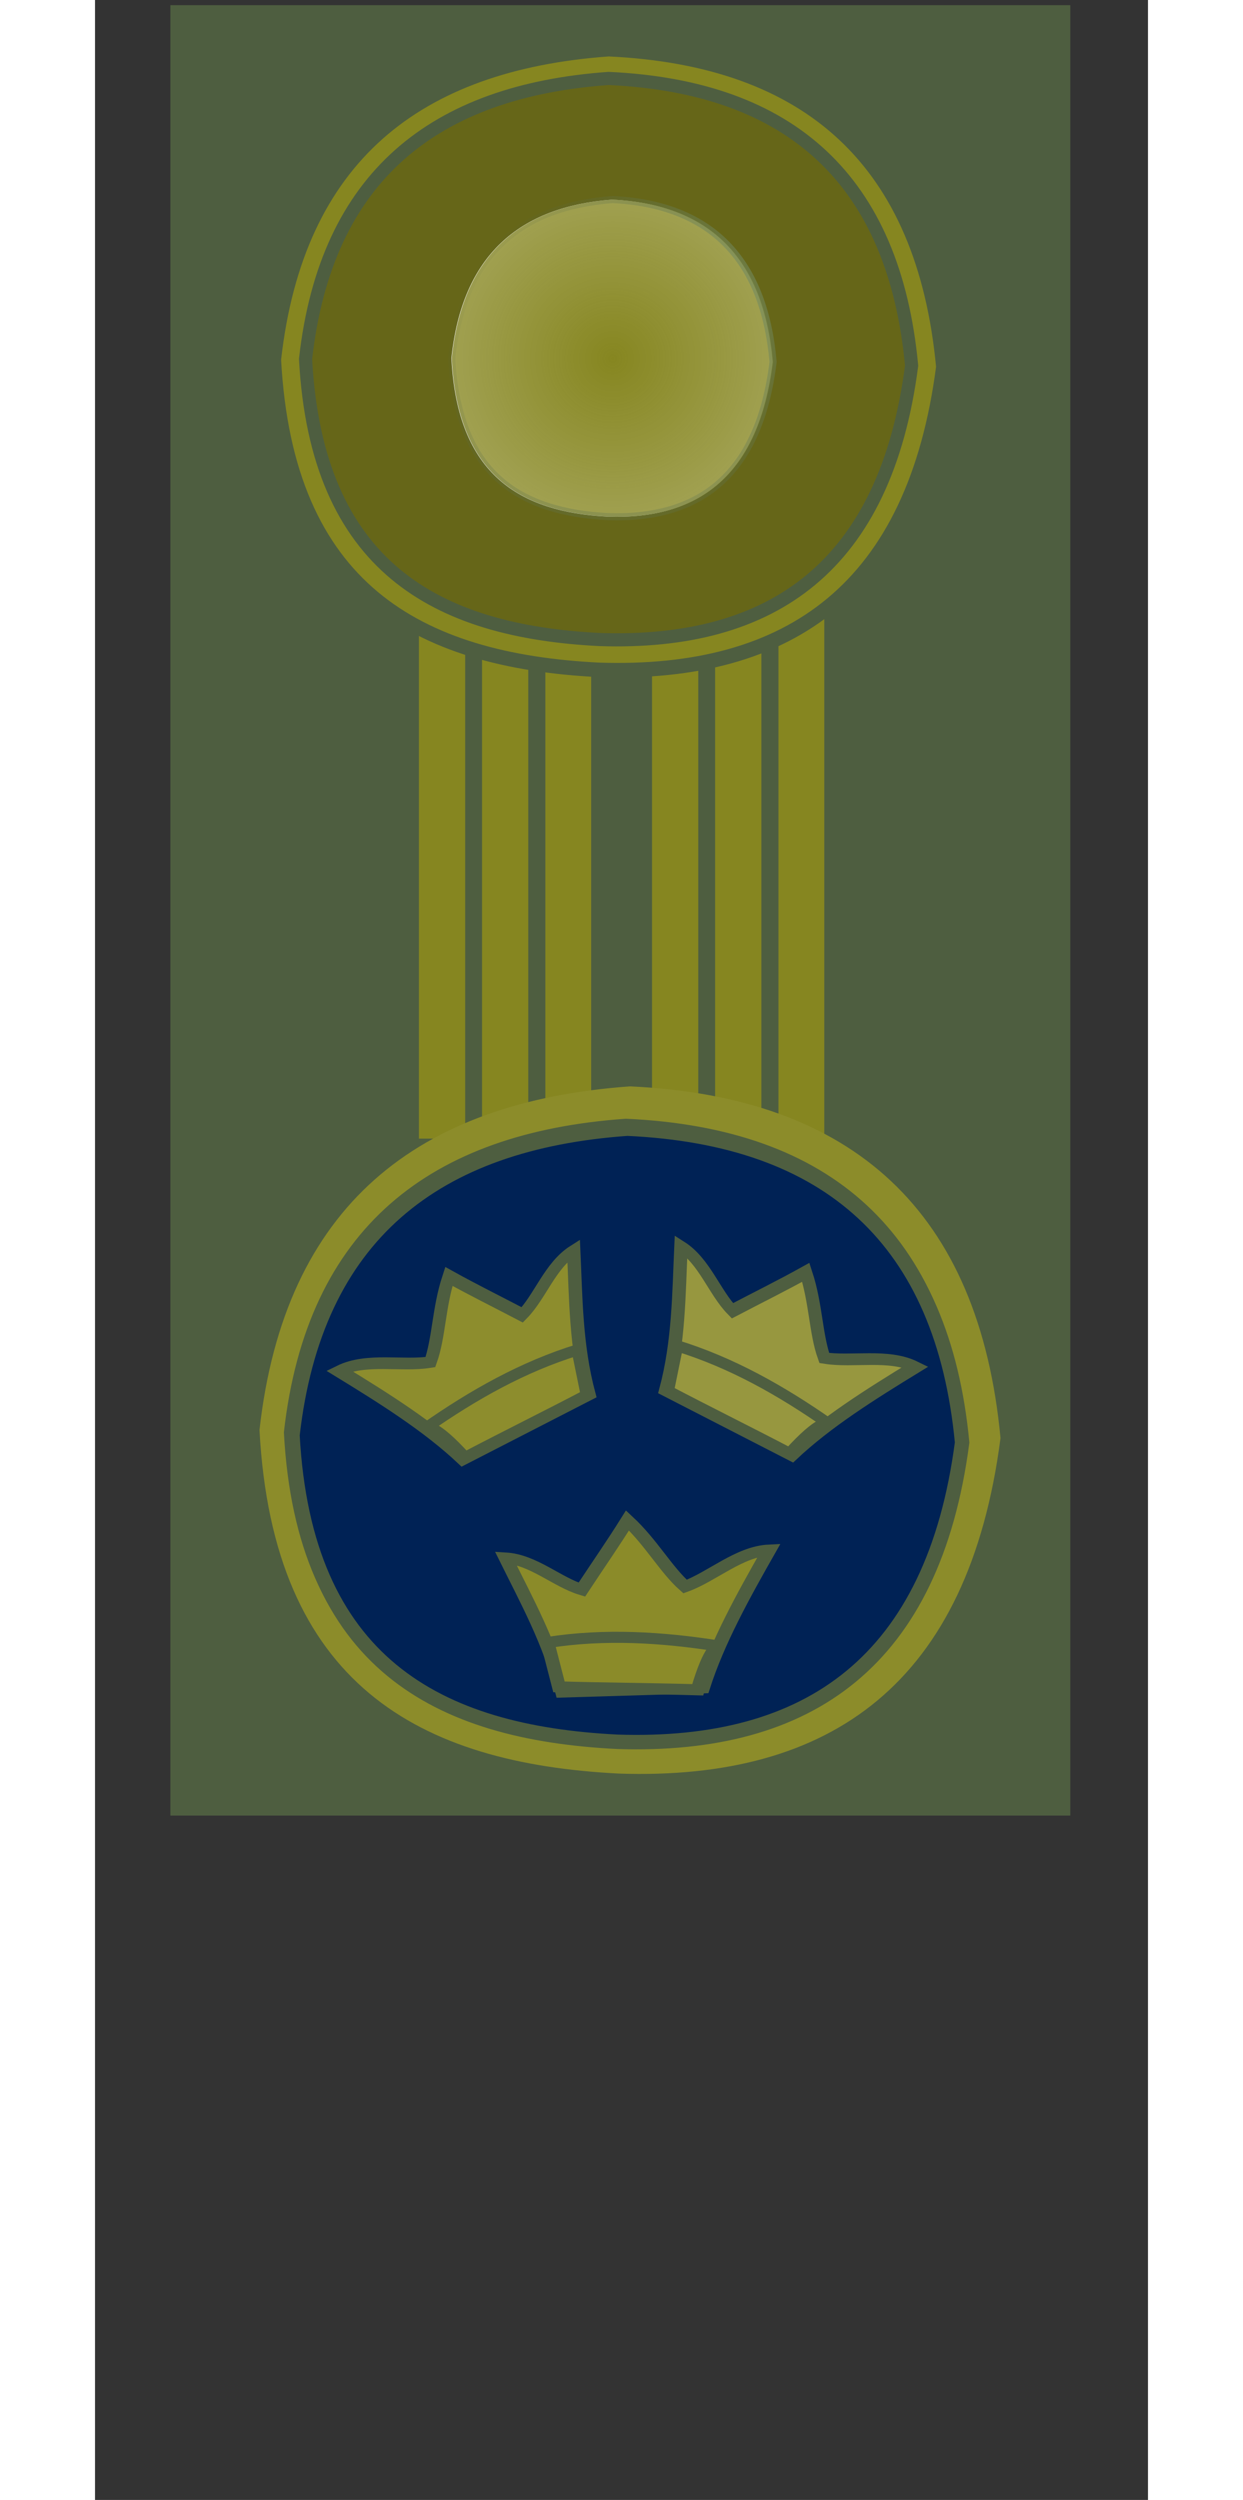 <?xml version="1.0" encoding="UTF-8" standalone="no"?>
<!-- Generated by Microsoft Visio 11.0, SVG Export, v1.0 SWE-OR5A.svg Page-1 -->
<svg
   xmlns:v="http://schemas.microsoft.com/visio/2003/SVGExtensions/"
   xmlns:dc="http://purl.org/dc/elements/1.1/"
   xmlns:cc="http://creativecommons.org/ns#"
   xmlns:rdf="http://www.w3.org/1999/02/22-rdf-syntax-ns#"
   xmlns:svg="http://www.w3.org/2000/svg"
   xmlns="http://www.w3.org/2000/svg"
   xmlns:xlink="http://www.w3.org/1999/xlink"
   xmlns:sodipodi="http://sodipodi.sourceforge.net/DTD/sodipodi-0.dtd"
   xmlns:inkscape="http://www.inkscape.org/namespaces/inkscape"
   width="50.697"
   height="101.919"
   viewBox="0 0 65.511 155.471"
   xml:space="preserve"
   color-interpolation-filters="sRGB"
   class="st4"
   id="svg2"
   sodipodi:version="0.32"
   inkscape:version="0.46"
   sodipodi:docname="SWE-mössmärke-blått.svg"
   inkscape:output_extension="org.inkscape.output.svg.inkscape"
   version="1.0"
   style="font-size:12px;fill:none;fill-rule:evenodd;stroke-linecap:square;stroke-miterlimit:3;overflow:visible"><rect x="0" y="0" width="65.511" height="155.471" fill="#333333" stroke="none"/><defs
   id="defs36"><linearGradient
     inkscape:collect="always"
     id="linearGradient4454"><stop
       style="stop-color:#868620;stop-opacity:1;"
       offset="0"
       id="stop4456" /><stop
       style="stop-color:#868620;stop-opacity:0;"
       offset="1"
       id="stop4458" /></linearGradient><linearGradient
     id="linearGradient4430"><stop
       id="stop4432"
       offset="0"
       style="stop-color:#8ba774;stop-opacity:1" /><stop
       id="stop4434"
       offset="1"
       style="stop-color:#4e5e40;stop-opacity:0;" /></linearGradient><linearGradient
     id="linearGradient4418"><stop
       style="stop-color:#4e5e40;stop-opacity:1;"
       offset="0"
       id="stop4420" /><stop
       style="stop-color:#4e5e40;stop-opacity:0;"
       offset="1"
       id="stop4422" /></linearGradient><inkscape:perspective
     sodipodi:type="inkscape:persp3d"
     inkscape:vp_x="0 : 97.169403 : 1"
     inkscape:vp_y="0 : 1000 : 0"
     inkscape:vp_z="81.889198 : 97.169403 : 1"
     inkscape:persp3d-origin="40.944599 : 64.779602 : 1"
     id="perspective40" /><inkscape:perspective
     sodipodi:type="inkscape:persp3d"
     inkscape:vp_x="0 : 95.969246 : 1"
     inkscape:vp_y="0 : 1000 : 0"
     inkscape:vp_z="79.489258 : 95.969246 : 1"
     inkscape:persp3d-origin="39.744629 : 63.979497 : 1"
     id="perspective3740" /><inkscape:perspective
     sodipodi:type="inkscape:persp3d"
     inkscape:vp_x="0 : 97.169403 : 1"
     inkscape:vp_y="0 : 1000 : 0"
     inkscape:vp_z="81.889198 : 97.169403 : 1"
     inkscape:persp3d-origin="40.944599 : 64.779602 : 1"
     id="perspective3622" /><inkscape:perspective
     sodipodi:type="inkscape:persp3d"
     inkscape:vp_x="0 : 97.169403 : 1"
     inkscape:vp_y="0 : 1000 : 0"
     inkscape:vp_z="81.889198 : 97.169403 : 1"
     inkscape:persp3d-origin="40.944599 : 64.779602 : 1"
     id="perspective3504" /><inkscape:perspective
     sodipodi:type="inkscape:persp3d"
     inkscape:vp_x="0 : 526.18109 : 1"
     inkscape:vp_y="0 : 1000 : 0"
     inkscape:vp_z="744.09448 : 526.18109 : 1"
     inkscape:persp3d-origin="372.04724 : 350.78739 : 1"
     id="perspective3366" /><inkscape:perspective
     sodipodi:type="inkscape:persp3d"
     inkscape:vp_x="0 : 526.18109 : 1"
     inkscape:vp_y="0 : 1000 : 0"
     inkscape:vp_z="744.09448 : 526.18109 : 1"
     inkscape:persp3d-origin="372.04724 : 350.78739 : 1"
     id="perspective3782" /><linearGradient
     inkscape:collect="always"
     id="linearGradient4251"><stop
       style="stop-color:#ffd700;stop-opacity:1;"
       offset="0"
       id="stop4253" /><stop
       style="stop-color:#ffd700;stop-opacity:0;"
       offset="1"
       id="stop4255" /></linearGradient><linearGradient
     inkscape:collect="always"
     id="linearGradient4243"><stop
       style="stop-color:#ffd700;stop-opacity:1;"
       offset="0"
       id="stop4245" /><stop
       style="stop-color:#ffd700;stop-opacity:0;"
       offset="1"
       id="stop4247" /></linearGradient><linearGradient
     id="linearGradient3145"><stop
       id="stop3147"
       offset="0"
       style="stop-color:#ffd700;stop-opacity:0.529;" /><stop
       style="stop-color:#ffd700;stop-opacity:0.514;"
       offset="0.484"
       id="stop3149" /><stop
       id="stop3151"
       offset="0.484"
       style="stop-color:#ffd700;stop-opacity:0.506;" /><stop
       style="stop-color:#ffd700;stop-opacity:0.498;"
       offset="0.673"
       id="stop3153" /><stop
       id="stop3155"
       offset="0.925"
       style="stop-color:#ffd700;stop-opacity:0.247;" /><stop
       style="stop-color:#ffd700;stop-opacity:0.122;"
       offset="1"
       id="stop3157" /><stop
       id="stop3159"
       offset="0.938"
       style="stop-color:#ffd700;stop-opacity:0.059;" /><stop
       style="stop-color:#ffd700;stop-opacity:0.027;"
       offset="0.969"
       id="stop3161" /><stop
       id="stop3163"
       offset="0.984"
       style="stop-color:#ffd700;stop-opacity:0.012;" /><stop
       style="stop-color:#ffd700;stop-opacity:0.004;"
       offset="0.992"
       id="stop3165" /><stop
       id="stop3167"
       offset="0.996"
       style="stop-color:#ffd700;stop-opacity:0;" /><stop
       style="stop-color:#ffd700;stop-opacity:0;"
       offset="0.998"
       id="stop3169" /><stop
       id="stop3171"
       offset="0.999"
       style="stop-color:#ffd800;stop-opacity:0;" /><stop
       style="stop-color:#ffd700;stop-opacity:0;"
       offset="1"
       id="stop3173" /><stop
       id="stop3175"
       offset="1"
       style="stop-color:#ffd700;stop-opacity:0;" /></linearGradient><linearGradient
     id="linearGradient3183"><stop
       style="stop-color:#ffd700;stop-opacity:0.529;"
       offset="0"
       id="stop3185" /><stop
       id="stop3187"
       offset="0.484"
       style="stop-color:#ffd700;stop-opacity:0.514;" /><stop
       style="stop-color:#ffd700;stop-opacity:0.506;"
       offset="0.492"
       id="stop3189" /><stop
       id="stop3191"
       offset="0.5"
       style="stop-color:#ffd700;stop-opacity:0.498;" /><stop
       style="stop-color:#ffd700;stop-opacity:0.247;"
       offset="0.75"
       id="stop3193" /><stop
       id="stop3195"
       offset="0.875"
       style="stop-color:#ffd700;stop-opacity:0.122;" /><stop
       style="stop-color:#ffd700;stop-opacity:0.059;"
       offset="0.938"
       id="stop3197" /><stop
       id="stop3199"
       offset="0.969"
       style="stop-color:#ffd700;stop-opacity:0.027;" /><stop
       style="stop-color:#ffd700;stop-opacity:0.012;"
       offset="0.984"
       id="stop3201" /><stop
       id="stop3203"
       offset="0.992"
       style="stop-color:#ffd700;stop-opacity:0.004;" /><stop
       style="stop-color:#ffd700;stop-opacity:0;"
       offset="0.996"
       id="stop3205" /><stop
       id="stop3207"
       offset="0.998"
       style="stop-color:#ffd700;stop-opacity:0;" /><stop
       style="stop-color:#ffd800;stop-opacity:0;"
       offset="0.999"
       id="stop3209" /><stop
       id="stop3211"
       offset="1"
       style="stop-color:#ffd700;stop-opacity:0;" /><stop
       style="stop-color:#ffd700;stop-opacity:0;"
       offset="1"
       id="stop3213" /></linearGradient><inkscape:perspective
     sodipodi:type="inkscape:persp3d"
     inkscape:vp_x="0 : 92.5 : 1"
     inkscape:vp_y="0 : 1000 : 0"
     inkscape:vp_z="100 : 92.5 : 1"
     inkscape:persp3d-origin="50 : 61.666667 : 1"
     id="perspective3215" /><radialGradient
     inkscape:collect="always"
     xlink:href="#linearGradient4530"
     id="radialGradient3217"
     cx="75"
     cy="104.862"
     fx="75"
     fy="104.862"
     r="49.999"
     gradientTransform="matrix(1,0,0,0.15,0,89.13)"
     gradientUnits="userSpaceOnUse" /><radialGradient
     inkscape:collect="always"
     xlink:href="#linearGradient4530"
     id="radialGradient3219"
     gradientUnits="userSpaceOnUse"
     gradientTransform="matrix(1,0,0,0.15,0,89.13)"
     cx="75"
     cy="104.862"
     fx="75"
     fy="104.862"
     r="49.999" /><linearGradient
     inkscape:collect="always"
     xlink:href="#linearGradient4862"
     id="linearGradient3221"
     x1="82.61"
     y1="319.707"
     x2="89.443"
     y2="319.692"
     gradientUnits="userSpaceOnUse" /><linearGradient
     inkscape:collect="always"
     xlink:href="#linearGradient4870"
     id="linearGradient3223"
     x1="-10.554"
     y1="319.692"
     x2="89.443"
     y2="319.692"
     gradientUnits="userSpaceOnUse" /><radialGradient
     inkscape:collect="always"
     xlink:href="#linearGradient4530"
     id="radialGradient3225"
     gradientUnits="userSpaceOnUse"
     gradientTransform="matrix(1,0,0,0.15,0,89.13)"
     cx="75"
     cy="104.862"
     fx="75"
     fy="104.862"
     r="49.999" /><radialGradient
     inkscape:collect="always"
     xlink:href="#linearGradient4530"
     id="radialGradient3227"
     gradientUnits="userSpaceOnUse"
     gradientTransform="matrix(1,0,0,0.15,0,89.13)"
     cx="75"
     cy="104.862"
     fx="75"
     fy="104.862"
     r="49.999" /><radialGradient
     inkscape:collect="always"
     xlink:href="#linearGradient4530"
     id="radialGradient3229"
     gradientUnits="userSpaceOnUse"
     gradientTransform="matrix(1,0,0,0.15,0,89.13)"
     cx="75"
     cy="104.862"
     fx="75"
     fy="104.862"
     r="49.999" /><radialGradient
     inkscape:collect="always"
     xlink:href="#linearGradient4530"
     id="radialGradient3231"
     gradientUnits="userSpaceOnUse"
     gradientTransform="matrix(1,0,0,0.15,0,89.13)"
     cx="75"
     cy="104.862"
     fx="75"
     fy="104.862"
     r="49.999" /><linearGradient
     inkscape:collect="always"
     xlink:href="#linearGradient4862"
     id="linearGradient3233"
     gradientUnits="userSpaceOnUse"
     x1="82.61"
     y1="319.707"
     x2="89.443"
     y2="319.692" /><radialGradient
     inkscape:collect="always"
     xlink:href="#linearGradient4530"
     id="radialGradient3235"
     gradientUnits="userSpaceOnUse"
     gradientTransform="matrix(1,0,0,0.15,0,89.13)"
     cx="75"
     cy="104.862"
     fx="75"
     fy="104.862"
     r="49.999" /><radialGradient
     inkscape:collect="always"
     xlink:href="#linearGradient4530"
     id="radialGradient3237"
     gradientUnits="userSpaceOnUse"
     gradientTransform="matrix(1,0,0,0.15,0,89.13)"
     cx="75"
     cy="104.862"
     fx="75"
     fy="104.862"
     r="49.999" /><radialGradient
     inkscape:collect="always"
     xlink:href="#linearGradient4530"
     id="radialGradient3239"
     gradientUnits="userSpaceOnUse"
     gradientTransform="matrix(1,0,0,0.15,0,89.13)"
     cx="75"
     cy="104.862"
     fx="75"
     fy="104.862"
     r="49.999" /><linearGradient
     inkscape:collect="always"
     xlink:href="#linearGradient4862"
     id="linearGradient3241"
     gradientUnits="userSpaceOnUse"
     x1="82.61"
     y1="319.707"
     x2="89.443"
     y2="319.692" /><radialGradient
     inkscape:collect="always"
     xlink:href="#linearGradient4530"
     id="radialGradient3243"
     gradientUnits="userSpaceOnUse"
     gradientTransform="matrix(1,0,0,0.15,0,89.13)"
     cx="75"
     cy="104.862"
     fx="75"
     fy="104.862"
     r="49.999" /><radialGradient
     inkscape:collect="always"
     xlink:href="#linearGradient4530"
     id="radialGradient3245"
     gradientUnits="userSpaceOnUse"
     gradientTransform="matrix(1,0,0,0.15,0,89.13)"
     cx="75"
     cy="104.862"
     fx="75"
     fy="104.862"
     r="49.999" /><radialGradient
     inkscape:collect="always"
     xlink:href="#linearGradient4530"
     id="radialGradient3247"
     gradientUnits="userSpaceOnUse"
     gradientTransform="matrix(1,0,0,0.15,0,89.13)"
     cx="75"
     cy="104.862"
     fx="75"
     fy="104.862"
     r="49.999" /><radialGradient
     inkscape:collect="always"
     xlink:href="#linearGradient4530"
     id="radialGradient3249"
     gradientUnits="userSpaceOnUse"
     gradientTransform="matrix(1,0,0,0.15,0,89.13)"
     cx="75"
     cy="104.862"
     fx="75"
     fy="104.862"
     r="49.999" /><linearGradient
     inkscape:collect="always"
     xlink:href="#linearGradient4862"
     id="linearGradient3251"
     gradientUnits="userSpaceOnUse"
     x1="82.61"
     y1="319.707"
     x2="89.443"
     y2="319.692" /><radialGradient
     inkscape:collect="always"
     xlink:href="#linearGradient4530"
     id="radialGradient3253"
     gradientUnits="userSpaceOnUse"
     gradientTransform="matrix(1,0,0,0.15,0,89.13)"
     cx="75"
     cy="104.862"
     fx="75"
     fy="104.862"
     r="49.999" /><radialGradient
     inkscape:collect="always"
     xlink:href="#linearGradient4530"
     id="radialGradient3255"
     gradientUnits="userSpaceOnUse"
     gradientTransform="matrix(1,0,0,0.15,0,89.13)"
     cx="75"
     cy="104.862"
     fx="75"
     fy="104.862"
     r="49.999" /><radialGradient
     inkscape:collect="always"
     xlink:href="#linearGradient4530"
     id="radialGradient3257"
     gradientUnits="userSpaceOnUse"
     gradientTransform="matrix(1,0,0,0.15,0,89.13)"
     cx="75"
     cy="104.862"
     fx="75"
     fy="104.862"
     r="49.999" /><linearGradient
     inkscape:collect="always"
     xlink:href="#linearGradient4862"
     id="linearGradient3259"
     gradientUnits="userSpaceOnUse"
     gradientTransform="translate(-3.251,260.433)"
     x1="-10.555"
     y1="319.692"
     x2="159.654"
     y2="319.692" /><radialGradient
     inkscape:collect="always"
     xlink:href="#linearGradient4530"
     id="radialGradient3261"
     gradientUnits="userSpaceOnUse"
     gradientTransform="matrix(1.801,-2.4439334e-7,1.504144e-8,0.15,-66.801,564.393)"
     cx="73.925"
     cy="104.862"
     fx="73.925"
     fy="104.862"
     r="49.999" /><linearGradient
     inkscape:collect="always"
     xlink:href="#linearGradient4862"
     id="linearGradient3263"
     gradientUnits="userSpaceOnUse"
     x1="82.61"
     y1="319.707"
     x2="89.443"
     y2="319.692" /><radialGradient
     inkscape:collect="always"
     xlink:href="#linearGradient4530"
     id="radialGradient3265"
     gradientUnits="userSpaceOnUse"
     gradientTransform="matrix(1,0,0,0.15,0,89.13)"
     cx="75"
     cy="104.862"
     fx="75"
     fy="104.862"
     r="49.999" /><radialGradient
     inkscape:collect="always"
     xlink:href="#linearGradient4530"
     id="radialGradient3267"
     gradientUnits="userSpaceOnUse"
     gradientTransform="matrix(1,0,0,0.15,0,89.13)"
     cx="75"
     cy="104.862"
     fx="75"
     fy="104.862"
     r="49.999" /><linearGradient
     inkscape:collect="always"
     xlink:href="#linearGradient4862"
     id="linearGradient3269"
     gradientUnits="userSpaceOnUse"
     x1="82.61"
     y1="319.707"
     x2="89.443"
     y2="319.692" /><radialGradient
     inkscape:collect="always"
     xlink:href="#linearGradient4530"
     id="radialGradient3271"
     gradientUnits="userSpaceOnUse"
     gradientTransform="matrix(1,0,0,0.15,0,89.13)"
     cx="75"
     cy="104.862"
     fx="75"
     fy="104.862"
     r="49.999" /><radialGradient
     inkscape:collect="always"
     xlink:href="#linearGradient4530"
     id="radialGradient3273"
     gradientUnits="userSpaceOnUse"
     gradientTransform="matrix(1,0,0,0.15,0,89.13)"
     cx="75"
     cy="104.862"
     fx="75"
     fy="104.862"
     r="49.999" /><linearGradient
     inkscape:collect="always"
     xlink:href="#linearGradient4862"
     id="linearGradient3275"
     gradientUnits="userSpaceOnUse"
     x1="82.61"
     y1="319.707"
     x2="89.443"
     y2="319.692" /><radialGradient
     inkscape:collect="always"
     xlink:href="#linearGradient4530"
     id="radialGradient3277"
     gradientUnits="userSpaceOnUse"
     gradientTransform="matrix(1,0,0,0.15,0,89.13)"
     cx="75"
     cy="104.862"
     fx="75"
     fy="104.862"
     r="49.999" /><radialGradient
     inkscape:collect="always"
     xlink:href="#linearGradient4530"
     id="radialGradient3279"
     gradientUnits="userSpaceOnUse"
     gradientTransform="matrix(1,0,0,0.15,0,89.13)"
     cx="75"
     cy="104.862"
     fx="75"
     fy="104.862"
     r="49.999" /><linearGradient
     inkscape:collect="always"
     xlink:href="#linearGradient4862"
     id="linearGradient3281"
     gradientUnits="userSpaceOnUse"
     x1="82.61"
     y1="319.707"
     x2="89.443"
     y2="319.692" /><radialGradient
     inkscape:collect="always"
     xlink:href="#linearGradient4530"
     id="radialGradient3283"
     gradientUnits="userSpaceOnUse"
     gradientTransform="matrix(1,0,0,0.15,0,89.13)"
     cx="75"
     cy="104.862"
     fx="75"
     fy="104.862"
     r="49.999" /><radialGradient
     inkscape:collect="always"
     xlink:href="#linearGradient4530"
     id="radialGradient3285"
     gradientUnits="userSpaceOnUse"
     gradientTransform="matrix(1,0,0,0.15,0,89.13)"
     cx="75"
     cy="104.862"
     fx="75"
     fy="104.862"
     r="49.999" /><linearGradient
     inkscape:collect="always"
     xlink:href="#linearGradient4862"
     id="linearGradient3287"
     gradientUnits="userSpaceOnUse"
     x1="82.61"
     y1="319.707"
     x2="89.443"
     y2="319.692" /><radialGradient
     inkscape:collect="always"
     xlink:href="#linearGradient4530"
     id="radialGradient3289"
     gradientUnits="userSpaceOnUse"
     gradientTransform="matrix(1,0,0,0.15,0,89.13)"
     cx="75"
     cy="104.862"
     fx="75"
     fy="104.862"
     r="49.999" /><radialGradient
     inkscape:collect="always"
     xlink:href="#linearGradient4530"
     id="radialGradient3291"
     gradientUnits="userSpaceOnUse"
     gradientTransform="matrix(1,0,0,0.15,0,89.13)"
     cx="75"
     cy="104.862"
     fx="75"
     fy="104.862"
     r="49.999" /><linearGradient
     inkscape:collect="always"
     xlink:href="#linearGradient4862"
     id="linearGradient3293"
     gradientUnits="userSpaceOnUse"
     gradientTransform="translate(-3.251,260.433)"
     x1="-10.555"
     y1="319.692"
     x2="159.654"
     y2="319.692" /><radialGradient
     inkscape:collect="always"
     xlink:href="#linearGradient4530"
     id="radialGradient3295"
     gradientUnits="userSpaceOnUse"
     gradientTransform="matrix(1.801,-2.4439334e-7,1.504144e-8,0.15,-66.801,564.393)"
     cx="73.925"
     cy="104.862"
     fx="73.925"
     fy="104.862"
     r="49.999" /><linearGradient
     inkscape:collect="always"
     xlink:href="#linearGradient4862"
     id="linearGradient3297"
     gradientUnits="userSpaceOnUse"
     x1="82.61"
     y1="319.707"
     x2="89.443"
     y2="319.692" /><radialGradient
     inkscape:collect="always"
     xlink:href="#linearGradient4530"
     id="radialGradient3299"
     gradientUnits="userSpaceOnUse"
     gradientTransform="matrix(1,0,0,0.15,0,89.13)"
     cx="75"
     cy="104.862"
     fx="75"
     fy="104.862"
     r="49.999" /><radialGradient
     inkscape:collect="always"
     xlink:href="#linearGradient4530"
     id="radialGradient3301"
     gradientUnits="userSpaceOnUse"
     gradientTransform="matrix(1,0,0,0.15,0,89.13)"
     cx="75"
     cy="104.862"
     fx="75"
     fy="104.862"
     r="49.999" /><linearGradient
     inkscape:collect="always"
     xlink:href="#linearGradient4862"
     id="linearGradient3303"
     gradientUnits="userSpaceOnUse"
     gradientTransform="translate(-3.251,260.433)"
     x1="-10.555"
     y1="319.692"
     x2="159.654"
     y2="319.692" /><radialGradient
     inkscape:collect="always"
     xlink:href="#linearGradient4530"
     id="radialGradient3305"
     gradientUnits="userSpaceOnUse"
     gradientTransform="matrix(1.801,-2.4439334e-7,1.504144e-8,0.15,-66.801,564.393)"
     cx="73.925"
     cy="104.862"
     fx="73.925"
     fy="104.862"
     r="49.999" /><linearGradient
     inkscape:collect="always"
     xlink:href="#linearGradient4862"
     id="linearGradient3307"
     gradientUnits="userSpaceOnUse"
     x1="82.61"
     y1="319.707"
     x2="89.443"
     y2="319.692" /><radialGradient
     inkscape:collect="always"
     xlink:href="#linearGradient4530"
     id="radialGradient3309"
     gradientUnits="userSpaceOnUse"
     gradientTransform="matrix(1,0,0,0.15,0,89.13)"
     cx="75"
     cy="104.862"
     fx="75"
     fy="104.862"
     r="49.999" /><linearGradient
     inkscape:collect="always"
     xlink:href="#linearGradient3718"
     id="linearGradient3311"
     x1="85.761"
     y1="580.025"
     x2="-6.222"
     y2="578.031"
     gradientUnits="userSpaceOnUse" /><radialGradient
     inkscape:collect="always"
     xlink:href="#linearGradient4530"
     id="radialGradient3313"
     gradientUnits="userSpaceOnUse"
     gradientTransform="matrix(0.388,-2.0009931e-3,-2.4419336e-3,0.15,37.902,564.541)"
     cx="73.925"
     cy="104.862"
     fx="73.925"
     fy="104.862"
     r="49.999" /><linearGradient
     inkscape:collect="always"
     xlink:href="#linearGradient3718"
     id="linearGradient3315"
     x1="-13.805"
     y1="580.125"
     x2="86.192"
     y2="580.125"
     gradientUnits="userSpaceOnUse" /><linearGradient
     inkscape:collect="always"
     xlink:href="#linearGradient3718"
     id="linearGradient3317"
     gradientUnits="userSpaceOnUse"
     x1="85.761"
     y1="580.025"
     x2="-6.222"
     y2="578.031" /><linearGradient
     inkscape:collect="always"
     xlink:href="#linearGradient3718"
     id="linearGradient3319"
     gradientUnits="userSpaceOnUse"
     x1="85.761"
     y1="580.025"
     x2="-6.222"
     y2="578.031" /><radialGradient
     inkscape:collect="always"
     xlink:href="#linearGradient4530"
     id="radialGradient3321"
     gradientUnits="userSpaceOnUse"
     gradientTransform="matrix(1,0,0,0.15,0,89.13)"
     cx="75"
     cy="104.862"
     fx="75"
     fy="104.862"
     r="49.999" /><radialGradient
     inkscape:collect="always"
     xlink:href="#linearGradient4530"
     id="radialGradient3323"
     gradientUnits="userSpaceOnUse"
     gradientTransform="matrix(1,0,0,0.15,0,89.13)"
     cx="75"
     cy="104.862"
     fx="75"
     fy="104.862"
     r="49.999" /><radialGradient
     inkscape:collect="always"
     xlink:href="#linearGradient4530"
     id="radialGradient3325"
     gradientUnits="userSpaceOnUse"
     gradientTransform="matrix(1,0,0,0.15,0,89.13)"
     cx="75"
     cy="104.862"
     fx="75"
     fy="104.862"
     r="49.999" /><radialGradient
     inkscape:collect="always"
     xlink:href="#linearGradient4530"
     id="radialGradient3327"
     gradientUnits="userSpaceOnUse"
     gradientTransform="matrix(1.801,-2.4439334e-7,1.504144e-8,0.15,-66.801,564.393)"
     cx="73.925"
     cy="104.862"
     fx="73.925"
     fy="104.862"
     r="49.999" /><radialGradient
     inkscape:collect="always"
     xlink:href="#linearGradient4530"
     id="radialGradient3329"
     gradientUnits="userSpaceOnUse"
     gradientTransform="matrix(1,0,0,0.15,0,89.13)"
     cx="75"
     cy="104.862"
     fx="75"
     fy="104.862"
     r="49.999" /><radialGradient
     inkscape:collect="always"
     xlink:href="#linearGradient4530"
     id="radialGradient3331"
     gradientUnits="userSpaceOnUse"
     gradientTransform="matrix(1,0,0,0.15,0,89.13)"
     cx="75"
     cy="104.862"
     fx="75"
     fy="104.862"
     r="49.999" /><linearGradient
     inkscape:collect="always"
     xlink:href="#linearGradient4862"
     id="linearGradient3333"
     gradientUnits="userSpaceOnUse"
     gradientTransform="translate(-3.251,260.433)"
     x1="-10.555"
     y1="319.692"
     x2="159.654"
     y2="319.692" /><radialGradient
     inkscape:collect="always"
     xlink:href="#linearGradient4530"
     id="radialGradient3335"
     gradientUnits="userSpaceOnUse"
     gradientTransform="matrix(1.801,-2.4439334e-7,1.504144e-8,0.15,-66.801,564.393)"
     cx="73.925"
     cy="104.862"
     fx="73.925"
     fy="104.862"
     r="49.999" /><linearGradient
     inkscape:collect="always"
     xlink:href="#linearGradient4862"
     id="linearGradient3337"
     gradientUnits="userSpaceOnUse"
     x1="82.61"
     y1="319.707"
     x2="89.443"
     y2="319.692" /><radialGradient
     inkscape:collect="always"
     xlink:href="#linearGradient4530"
     id="radialGradient3339"
     gradientUnits="userSpaceOnUse"
     gradientTransform="matrix(1,0,0,0.15,0,89.13)"
     cx="75"
     cy="104.862"
     fx="75"
     fy="104.862"
     r="49.999" /><radialGradient
     inkscape:collect="always"
     xlink:href="#linearGradient4530"
     id="radialGradient3341"
     gradientUnits="userSpaceOnUse"
     gradientTransform="matrix(1,0,0,0.15,0,89.13)"
     cx="75"
     cy="104.862"
     fx="75"
     fy="104.862"
     r="49.999" /><linearGradient
     inkscape:collect="always"
     xlink:href="#linearGradient4862"
     id="linearGradient3343"
     gradientUnits="userSpaceOnUse"
     gradientTransform="translate(-3.251,260.433)"
     x1="-10.555"
     y1="319.692"
     x2="159.654"
     y2="319.692" /><radialGradient
     inkscape:collect="always"
     xlink:href="#linearGradient4530"
     id="radialGradient3345"
     gradientUnits="userSpaceOnUse"
     gradientTransform="matrix(1.801,-2.4439334e-7,1.504144e-8,0.15,-66.801,564.393)"
     cx="73.925"
     cy="104.862"
     fx="73.925"
     fy="104.862"
     r="49.999" /><linearGradient
     inkscape:collect="always"
     xlink:href="#linearGradient4862"
     id="linearGradient3347"
     gradientUnits="userSpaceOnUse"
     x1="82.61"
     y1="319.707"
     x2="89.443"
     y2="319.692" /><radialGradient
     inkscape:collect="always"
     xlink:href="#linearGradient4530"
     id="radialGradient3349"
     gradientUnits="userSpaceOnUse"
     gradientTransform="matrix(1,0,0,0.15,0,89.13)"
     cx="75"
     cy="104.862"
     fx="75"
     fy="104.862"
     r="49.999" /><radialGradient
     inkscape:collect="always"
     xlink:href="#linearGradient4530"
     id="radialGradient3351"
     gradientUnits="userSpaceOnUse"
     gradientTransform="matrix(1,0,0,0.15,0,89.13)"
     cx="75"
     cy="104.862"
     fx="75"
     fy="104.862"
     r="49.999" /><linearGradient
     inkscape:collect="always"
     xlink:href="#linearGradient4862"
     id="linearGradient3353"
     gradientUnits="userSpaceOnUse"
     gradientTransform="translate(-3.251,260.433)"
     x1="-10.555"
     y1="319.692"
     x2="159.654"
     y2="319.692" /><radialGradient
     inkscape:collect="always"
     xlink:href="#linearGradient4530"
     id="radialGradient3355"
     gradientUnits="userSpaceOnUse"
     gradientTransform="matrix(1.801,-2.4439334e-7,1.504144e-8,0.15,-66.801,564.393)"
     cx="73.925"
     cy="104.862"
     fx="73.925"
     fy="104.862"
     r="49.999" /><linearGradient
     inkscape:collect="always"
     xlink:href="#linearGradient4862"
     id="linearGradient3357"
     gradientUnits="userSpaceOnUse"
     x1="82.61"
     y1="319.707"
     x2="89.443"
     y2="319.692" /><radialGradient
     inkscape:collect="always"
     xlink:href="#linearGradient4530"
     id="radialGradient3359"
     gradientUnits="userSpaceOnUse"
     gradientTransform="matrix(1,0,0,0.15,0,89.13)"
     cx="75"
     cy="104.862"
     fx="75"
     fy="104.862"
     r="49.999" /><radialGradient
     inkscape:collect="always"
     xlink:href="#linearGradient4530"
     id="radialGradient3361"
     gradientUnits="userSpaceOnUse"
     gradientTransform="matrix(1,0,0,0.15,0,89.13)"
     cx="75"
     cy="104.862"
     fx="75"
     fy="104.862"
     r="49.999" /><linearGradient
     inkscape:collect="always"
     xlink:href="#linearGradient4862"
     id="linearGradient3363"
     gradientUnits="userSpaceOnUse"
     gradientTransform="translate(-3.251,260.433)"
     x1="-10.555"
     y1="319.692"
     x2="159.654"
     y2="319.692" /><radialGradient
     inkscape:collect="always"
     xlink:href="#linearGradient4530"
     id="radialGradient3365"
     gradientUnits="userSpaceOnUse"
     gradientTransform="matrix(1.801,-2.4439334e-7,1.504144e-8,0.15,-66.801,564.393)"
     cx="73.925"
     cy="104.862"
     fx="73.925"
     fy="104.862"
     r="49.999" /><linearGradient
     inkscape:collect="always"
     xlink:href="#linearGradient4862"
     id="linearGradient3367"
     gradientUnits="userSpaceOnUse"
     x1="82.61"
     y1="319.707"
     x2="89.443"
     y2="319.692" /><radialGradient
     inkscape:collect="always"
     xlink:href="#linearGradient4530"
     id="radialGradient3369"
     gradientUnits="userSpaceOnUse"
     gradientTransform="matrix(1,0,0,0.15,0,89.13)"
     cx="75"
     cy="104.862"
     fx="75"
     fy="104.862"
     r="49.999" /><radialGradient
     inkscape:collect="always"
     xlink:href="#linearGradient4530"
     id="radialGradient3371"
     gradientUnits="userSpaceOnUse"
     gradientTransform="matrix(1,0,0,0.15,0,89.13)"
     cx="75"
     cy="104.862"
     fx="75"
     fy="104.862"
     r="49.999" /><radialGradient
     inkscape:collect="always"
     xlink:href="#linearGradient4530"
     id="radialGradient3373"
     gradientUnits="userSpaceOnUse"
     gradientTransform="matrix(2.355,-1.8902756e-7,1.9459556e-8,0.115,-651.711,123.707)"
     cx="73.925"
     cy="104.862"
     fx="73.925"
     fy="104.862"
     r="49.999" /><radialGradient
     inkscape:collect="always"
     xlink:href="#linearGradient4530"
     id="radialGradient3375"
     gradientUnits="userSpaceOnUse"
     gradientTransform="matrix(1,0,0,0.15,0,89.13)"
     cx="75"
     cy="104.862"
     fx="75"
     fy="104.862"
     r="49.999" /><radialGradient
     inkscape:collect="always"
     xlink:href="#linearGradient4530"
     id="radialGradient3377"
     gradientUnits="userSpaceOnUse"
     gradientTransform="matrix(1,0,0,0.15,0,89.13)"
     cx="75"
     cy="104.862"
     fx="75"
     fy="104.862"
     r="49.999" /><radialGradient
     inkscape:collect="always"
     xlink:href="#linearGradient4530"
     id="radialGradient3379"
     gradientUnits="userSpaceOnUse"
     gradientTransform="matrix(1.801,-2.4439334e-7,1.504144e-8,0.15,-66.801,564.393)"
     cx="73.925"
     cy="104.862"
     fx="73.925"
     fy="104.862"
     r="49.999" /><radialGradient
     inkscape:collect="always"
     xlink:href="#linearGradient4530"
     id="radialGradient3381"
     gradientUnits="userSpaceOnUse"
     gradientTransform="matrix(1,0,0,0.15,0,89.13)"
     cx="75"
     cy="104.862"
     fx="75"
     fy="104.862"
     r="49.999" /><radialGradient
     inkscape:collect="always"
     xlink:href="#linearGradient4530"
     id="radialGradient3383"
     gradientUnits="userSpaceOnUse"
     gradientTransform="matrix(1.265,-1.3136001e-7,1.0561112e-8,8.0636981e-2,-143.912,115.586)"
     cx="73.925"
     cy="104.862"
     fx="73.925"
     fy="104.862"
     r="49.999" /><radialGradient
     inkscape:collect="always"
     xlink:href="#linearGradient4530"
     id="radialGradient3385"
     gradientUnits="userSpaceOnUse"
     gradientTransform="matrix(1,0,0,0.15,0,89.13)"
     cx="75"
     cy="104.862"
     fx="75"
     fy="104.862"
     r="49.999" /><radialGradient
     inkscape:collect="always"
     xlink:href="#linearGradient4530"
     id="radialGradient3387"
     gradientUnits="userSpaceOnUse"
     gradientTransform="matrix(1,0,0,0.15,0,89.13)"
     cx="75"
     cy="104.862"
     fx="75"
     fy="104.862"
     r="49.999" /><radialGradient
     inkscape:collect="always"
     xlink:href="#linearGradient4530"
     id="radialGradient3389"
     gradientUnits="userSpaceOnUse"
     gradientTransform="matrix(1.801,-2.4439334e-7,1.504144e-8,0.15,-66.801,564.393)"
     cx="73.925"
     cy="104.862"
     fx="73.925"
     fy="104.862"
     r="49.999" /><radialGradient
     inkscape:collect="always"
     xlink:href="#linearGradient4530"
     id="radialGradient3391"
     gradientUnits="userSpaceOnUse"
     gradientTransform="matrix(1,0,0,0.15,0,89.13)"
     cx="75"
     cy="104.862"
     fx="75"
     fy="104.862"
     r="49.999" /><linearGradient
     inkscape:collect="always"
     xlink:href="#linearGradient4251"
     id="linearGradient4317"
     gradientUnits="userSpaceOnUse"
     gradientTransform="matrix(0.883,0,0,0.841,264.353,-72)"
     x1="-302.444"
     y1="112.774"
     x2="-71.367"
     y2="112.774" /><radialGradient
     inkscape:collect="always"
     xlink:href="#linearGradient4243"
     id="radialGradient4319"
     gradientUnits="userSpaceOnUse"
     gradientTransform="matrix(0.883,0,0,0.106,251.964,15.541)"
     cx="-206.253"
     cy="68.63"
     fx="-206.253"
     fy="68.63"
     r="82.155" /><linearGradient
     inkscape:collect="always"
     xlink:href="#linearGradient4251"
     id="linearGradient4379"
     gradientUnits="userSpaceOnUse"
     gradientTransform="matrix(0.846,0,0,0.841,257.081,-100.052)"
     x1="-302.444"
     y1="112.774"
     x2="-71.367"
     y2="112.774" /><radialGradient
     inkscape:collect="always"
     xlink:href="#linearGradient4243"
     id="radialGradient4381"
     gradientUnits="userSpaceOnUse"
     gradientTransform="matrix(0.846,0,0,0.106,245.208,-12.511)"
     cx="-206.253"
     cy="68.63"
     fx="-206.253"
     fy="68.63"
     r="82.155" /><linearGradient
     inkscape:collect="always"
     xlink:href="#linearGradient4251"
     id="linearGradient4471"
     gradientUnits="userSpaceOnUse"
     gradientTransform="matrix(0.883,0,0,0.841,250.495,-128.733)"
     x1="-302.444"
     y1="112.774"
     x2="-71.367"
     y2="112.774" /><radialGradient
     inkscape:collect="always"
     xlink:href="#linearGradient4243"
     id="radialGradient4473"
     gradientUnits="userSpaceOnUse"
     gradientTransform="matrix(0.883,0,0,0.106,238.106,-41.192)"
     cx="-206.253"
     cy="68.63"
     fx="-206.253"
     fy="68.63"
     r="82.155" /><linearGradient
     inkscape:collect="always"
     xlink:href="#linearGradient4251"
     id="linearGradient4475"
     gradientUnits="userSpaceOnUse"
     gradientTransform="matrix(0.846,0,0,0.841,243.223,-156.785)"
     x1="-302.444"
     y1="112.774"
     x2="-71.367"
     y2="112.774" /><radialGradient
     inkscape:collect="always"
     xlink:href="#linearGradient4243"
     id="radialGradient4477"
     gradientUnits="userSpaceOnUse"
     gradientTransform="matrix(0.846,0,0,0.106,231.35,-69.244)"
     cx="-206.253"
     cy="68.63"
     fx="-206.253"
     fy="68.63"
     r="82.155" /><linearGradient
     y2="236.826"
     x2="128.258"
     y1="238.07"
     x1="248.817"
     gradientTransform="matrix(1.012,0,0,1.011,-254.889,-316.866)"
     gradientUnits="userSpaceOnUse"
     id="linearGradient4049"
     xlink:href="#linearGradient4870"
     inkscape:collect="always" /><linearGradient
     y2="236.826"
     x2="128.258"
     y1="238.07"
     x1="248.817"
     gradientTransform="matrix(1.012,0,0,1.011,-272.614,-293.692)"
     gradientUnits="userSpaceOnUse"
     id="linearGradient3999"
     xlink:href="#linearGradient4870"
     inkscape:collect="always" /><radialGradient
     r="49.999"
     fy="104.862"
     fx="75"
     cy="104.862"
     cx="75"
     gradientTransform="matrix(1,0,0,0.15,0,89.13)"
     gradientUnits="userSpaceOnUse"
     id="radialGradient3857"
     xlink:href="#linearGradient4530"
     inkscape:collect="always" /><radialGradient
     r="49.999"
     fy="104.862"
     fx="73.925"
     cy="104.862"
     cx="73.925"
     gradientTransform="matrix(1.801,-2.4439334e-7,1.504144e-8,0.15,-66.801,564.393)"
     gradientUnits="userSpaceOnUse"
     id="radialGradient3855"
     xlink:href="#linearGradient4530"
     inkscape:collect="always" /><radialGradient
     r="49.999"
     fy="104.862"
     fx="75"
     cy="104.862"
     cx="75"
     gradientTransform="matrix(1,0,0,0.15,0,89.13)"
     gradientUnits="userSpaceOnUse"
     id="radialGradient3853"
     xlink:href="#linearGradient4530"
     inkscape:collect="always" /><radialGradient
     r="49.999"
     fy="104.862"
     fx="75"
     cy="104.862"
     cx="75"
     gradientTransform="matrix(1,0,0,0.15,0,89.13)"
     gradientUnits="userSpaceOnUse"
     id="radialGradient3835"
     xlink:href="#linearGradient4530"
     inkscape:collect="always" /><radialGradient
     r="49.999"
     fy="104.862"
     fx="73.925"
     cy="104.862"
     cx="73.925"
     gradientTransform="matrix(1.265,-1.3136001e-7,1.0561112e-8,8.0636981e-2,-143.912,115.586)"
     gradientUnits="userSpaceOnUse"
     id="radialGradient3831"
     xlink:href="#linearGradient4530"
     inkscape:collect="always" /><radialGradient
     r="49.999"
     fy="104.862"
     fx="75"
     cy="104.862"
     cx="75"
     gradientTransform="matrix(1,0,0,0.15,0,89.13)"
     gradientUnits="userSpaceOnUse"
     id="radialGradient3828"
     xlink:href="#linearGradient4530"
     inkscape:collect="always" /><radialGradient
     r="49.999"
     fy="104.862"
     fx="73.925"
     cy="104.862"
     cx="73.925"
     gradientTransform="matrix(1.801,-2.4439334e-7,1.504144e-8,0.15,-66.801,564.393)"
     gradientUnits="userSpaceOnUse"
     id="radialGradient3826"
     xlink:href="#linearGradient4530"
     inkscape:collect="always" /><radialGradient
     r="49.999"
     fy="104.862"
     fx="75"
     cy="104.862"
     cx="75"
     gradientTransform="matrix(1,0,0,0.15,0,89.13)"
     gradientUnits="userSpaceOnUse"
     id="radialGradient3824"
     xlink:href="#linearGradient4530"
     inkscape:collect="always" /><radialGradient
     r="49.999"
     fy="104.862"
     fx="75"
     cy="104.862"
     cx="75"
     gradientTransform="matrix(1,0,0,0.15,0,89.13)"
     gradientUnits="userSpaceOnUse"
     id="radialGradient3814"
     xlink:href="#linearGradient4530"
     inkscape:collect="always" /><radialGradient
     r="49.999"
     fy="104.862"
     fx="73.925"
     cy="104.862"
     cx="73.925"
     gradientTransform="matrix(2.355,-1.8902756e-7,1.9459556e-8,0.115,-651.711,123.707)"
     gradientUnits="userSpaceOnUse"
     id="radialGradient3812"
     xlink:href="#linearGradient4530"
     inkscape:collect="always" /><radialGradient
     r="49.999"
     fy="104.862"
     fx="75"
     cy="104.862"
     cx="75"
     gradientTransform="matrix(1,0,0,0.15,0,89.13)"
     gradientUnits="userSpaceOnUse"
     id="radialGradient3810"
     xlink:href="#linearGradient4530"
     inkscape:collect="always" /><radialGradient
     r="49.999"
     fy="104.862"
     fx="75"
     cy="104.862"
     cx="75"
     gradientTransform="matrix(1,0,0,0.15,0,89.13)"
     gradientUnits="userSpaceOnUse"
     id="radialGradient3800"
     xlink:href="#linearGradient4530"
     inkscape:collect="always" /><linearGradient
     y2="319.692"
     x2="89.443"
     y1="319.707"
     x1="82.61"
     gradientUnits="userSpaceOnUse"
     id="linearGradient3798"
     xlink:href="#linearGradient4862"
     inkscape:collect="always" /><radialGradient
     r="49.999"
     fy="104.862"
     fx="73.925"
     cy="104.862"
     cx="73.925"
     gradientTransform="matrix(1.801,-2.4439334e-7,1.504144e-8,0.15,-66.801,564.393)"
     gradientUnits="userSpaceOnUse"
     id="radialGradient3796"
     xlink:href="#linearGradient4530"
     inkscape:collect="always" /><linearGradient
     y2="319.692"
     x2="159.654"
     y1="319.692"
     x1="-10.555"
     gradientTransform="translate(-3.251,260.433)"
     gradientUnits="userSpaceOnUse"
     id="linearGradient3794"
     xlink:href="#linearGradient4862"
     inkscape:collect="always" /><radialGradient
     r="49.999"
     fy="104.862"
     fx="75"
     cy="104.862"
     cx="75"
     gradientTransform="matrix(1,0,0,0.15,0,89.13)"
     gradientUnits="userSpaceOnUse"
     id="radialGradient3792"
     xlink:href="#linearGradient4530"
     inkscape:collect="always" /><radialGradient
     r="49.999"
     fy="104.862"
     fx="75"
     cy="104.862"
     cx="75"
     gradientTransform="matrix(1,0,0,0.15,0,89.13)"
     gradientUnits="userSpaceOnUse"
     id="radialGradient3790"
     xlink:href="#linearGradient4530"
     inkscape:collect="always" /><linearGradient
     y2="319.692"
     x2="89.443"
     y1="319.707"
     x1="82.61"
     gradientUnits="userSpaceOnUse"
     id="linearGradient3788"
     xlink:href="#linearGradient4862"
     inkscape:collect="always" /><radialGradient
     r="49.999"
     fy="104.862"
     fx="73.925"
     cy="104.862"
     cx="73.925"
     gradientTransform="matrix(1.801,-2.4439334e-7,1.504144e-8,0.15,-66.801,564.393)"
     gradientUnits="userSpaceOnUse"
     id="radialGradient3786"
     xlink:href="#linearGradient4530"
     inkscape:collect="always" /><linearGradient
     y2="319.692"
     x2="159.654"
     y1="319.692"
     x1="-10.555"
     gradientTransform="translate(-3.251,260.433)"
     gradientUnits="userSpaceOnUse"
     id="linearGradient3784"
     xlink:href="#linearGradient4862"
     inkscape:collect="always" /><radialGradient
     r="49.999"
     fy="104.862"
     fx="75"
     cy="104.862"
     cx="75"
     gradientTransform="matrix(1,0,0,0.15,0,89.13)"
     gradientUnits="userSpaceOnUse"
     id="radialGradient3782"
     xlink:href="#linearGradient4530"
     inkscape:collect="always" /><radialGradient
     r="49.999"
     fy="104.862"
     fx="75"
     cy="104.862"
     cx="75"
     gradientTransform="matrix(1,0,0,0.15,0,89.13)"
     gradientUnits="userSpaceOnUse"
     id="radialGradient3780"
     xlink:href="#linearGradient4530"
     inkscape:collect="always" /><linearGradient
     y2="319.692"
     x2="89.443"
     y1="319.707"
     x1="82.61"
     gradientUnits="userSpaceOnUse"
     id="linearGradient3778"
     xlink:href="#linearGradient4862"
     inkscape:collect="always" /><radialGradient
     r="49.999"
     fy="104.862"
     fx="73.925"
     cy="104.862"
     cx="73.925"
     gradientTransform="matrix(1.801,-2.4439334e-7,1.504144e-8,0.15,-66.801,564.393)"
     gradientUnits="userSpaceOnUse"
     id="radialGradient3776"
     xlink:href="#linearGradient4530"
     inkscape:collect="always" /><linearGradient
     y2="319.692"
     x2="159.654"
     y1="319.692"
     x1="-10.555"
     gradientTransform="translate(-3.251,260.433)"
     gradientUnits="userSpaceOnUse"
     id="linearGradient3774"
     xlink:href="#linearGradient4862"
     inkscape:collect="always" /><radialGradient
     r="49.999"
     fy="104.862"
     fx="75"
     cy="104.862"
     cx="75"
     gradientTransform="matrix(1,0,0,0.15,0,89.13)"
     gradientUnits="userSpaceOnUse"
     id="radialGradient3772"
     xlink:href="#linearGradient4530"
     inkscape:collect="always" /><radialGradient
     r="49.999"
     fy="104.862"
     fx="75"
     cy="104.862"
     cx="75"
     gradientTransform="matrix(1,0,0,0.15,0,89.13)"
     gradientUnits="userSpaceOnUse"
     id="radialGradient3770"
     xlink:href="#linearGradient4530"
     inkscape:collect="always" /><linearGradient
     y2="319.692"
     x2="89.443"
     y1="319.707"
     x1="82.61"
     gradientUnits="userSpaceOnUse"
     id="linearGradient3768"
     xlink:href="#linearGradient4862"
     inkscape:collect="always" /><radialGradient
     r="49.999"
     fy="104.862"
     fx="73.925"
     cy="104.862"
     cx="73.925"
     gradientTransform="matrix(1.801,-2.4439334e-7,1.504144e-8,0.15,-66.801,564.393)"
     gradientUnits="userSpaceOnUse"
     id="radialGradient3766"
     xlink:href="#linearGradient4530"
     inkscape:collect="always" /><linearGradient
     y2="319.692"
     x2="159.654"
     y1="319.692"
     x1="-10.555"
     gradientTransform="translate(-3.251,260.433)"
     gradientUnits="userSpaceOnUse"
     id="linearGradient3764"
     xlink:href="#linearGradient4862"
     inkscape:collect="always" /><radialGradient
     r="49.999"
     fy="104.862"
     fx="75"
     cy="104.862"
     cx="75"
     gradientTransform="matrix(1,0,0,0.15,0,89.13)"
     gradientUnits="userSpaceOnUse"
     id="radialGradient3762"
     xlink:href="#linearGradient4530"
     inkscape:collect="always" /><radialGradient
     r="49.999"
     fy="104.862"
     fx="75"
     cy="104.862"
     cx="75"
     gradientTransform="matrix(1,0,0,0.15,0,89.13)"
     gradientUnits="userSpaceOnUse"
     id="radialGradient3760"
     xlink:href="#linearGradient4530"
     inkscape:collect="always" /><radialGradient
     r="49.999"
     fy="104.862"
     fx="73.925"
     cy="104.862"
     cx="73.925"
     gradientTransform="matrix(1.801,-2.4439334e-7,1.504144e-8,0.15,-66.801,564.393)"
     gradientUnits="userSpaceOnUse"
     id="radialGradient3758"
     xlink:href="#linearGradient4530"
     inkscape:collect="always" /><radialGradient
     r="49.999"
     fy="104.862"
     fx="75"
     cy="104.862"
     cx="75"
     gradientTransform="matrix(1,0,0,0.15,0,89.13)"
     gradientUnits="userSpaceOnUse"
     id="radialGradient3756"
     xlink:href="#linearGradient4530"
     inkscape:collect="always" /><radialGradient
     r="49.999"
     fy="104.862"
     fx="75"
     cy="104.862"
     cx="75"
     gradientTransform="matrix(1,0,0,0.15,0,89.13)"
     gradientUnits="userSpaceOnUse"
     id="radialGradient3754"
     xlink:href="#linearGradient4530"
     inkscape:collect="always" /><radialGradient
     r="49.999"
     fy="104.862"
     fx="75"
     cy="104.862"
     cx="75"
     gradientTransform="matrix(1,0,0,0.15,0,89.13)"
     gradientUnits="userSpaceOnUse"
     id="radialGradient3752"
     xlink:href="#linearGradient4530"
     inkscape:collect="always" /><linearGradient
     y2="578.031"
     x2="-6.222"
     y1="580.025"
     x1="85.761"
     gradientUnits="userSpaceOnUse"
     id="linearGradient3750"
     xlink:href="#linearGradient3718"
     inkscape:collect="always" /><linearGradient
     y2="578.031"
     x2="-6.222"
     y1="580.025"
     x1="85.761"
     gradientUnits="userSpaceOnUse"
     id="linearGradient3748"
     xlink:href="#linearGradient3718"
     inkscape:collect="always" /><linearGradient
     gradientUnits="userSpaceOnUse"
     y2="580.125"
     x2="86.192"
     y1="580.125"
     x1="-13.805"
     id="linearGradient3732"
     xlink:href="#linearGradient3718"
     inkscape:collect="always" /><radialGradient
     r="49.999"
     fy="104.862"
     fx="73.925"
     cy="104.862"
     cx="73.925"
     gradientTransform="matrix(0.388,-2.0009931e-3,-2.4419336e-3,0.15,37.902,564.541)"
     gradientUnits="userSpaceOnUse"
     id="radialGradient3726"
     xlink:href="#linearGradient4530"
     inkscape:collect="always" /><linearGradient
     gradientUnits="userSpaceOnUse"
     y2="578.031"
     x2="-6.222"
     y1="580.025"
     x1="85.761"
     id="linearGradient3724"
     xlink:href="#linearGradient3718"
     inkscape:collect="always" /><radialGradient
     r="49.999"
     fy="104.862"
     fx="75"
     cy="104.862"
     cx="75"
     gradientTransform="matrix(1,0,0,0.15,0,89.13)"
     gradientUnits="userSpaceOnUse"
     id="radialGradient2833"
     xlink:href="#linearGradient4530"
     inkscape:collect="always" /><linearGradient
     y2="319.692"
     x2="89.443"
     y1="319.707"
     x1="82.61"
     gradientUnits="userSpaceOnUse"
     id="linearGradient2831"
     xlink:href="#linearGradient4862"
     inkscape:collect="always" /><radialGradient
     r="49.999"
     fy="104.862"
     fx="73.925"
     cy="104.862"
     cx="73.925"
     gradientTransform="matrix(1.801,-2.4439334e-7,1.504144e-8,0.15,-66.801,564.393)"
     gradientUnits="userSpaceOnUse"
     id="radialGradient2829"
     xlink:href="#linearGradient4530"
     inkscape:collect="always" /><linearGradient
     y2="319.692"
     x2="159.654"
     y1="319.692"
     x1="-10.555"
     gradientTransform="translate(-3.251,260.433)"
     gradientUnits="userSpaceOnUse"
     id="linearGradient2827"
     xlink:href="#linearGradient4862"
     inkscape:collect="always" /><radialGradient
     r="49.999"
     fy="104.862"
     fx="75"
     cy="104.862"
     cx="75"
     gradientTransform="matrix(1,0,0,0.15,0,89.13)"
     gradientUnits="userSpaceOnUse"
     id="radialGradient2825"
     xlink:href="#linearGradient4530"
     inkscape:collect="always" /><radialGradient
     r="49.999"
     fy="104.862"
     fx="75"
     cy="104.862"
     cx="75"
     gradientTransform="matrix(1,0,0,0.15,0,89.13)"
     gradientUnits="userSpaceOnUse"
     id="radialGradient2803"
     xlink:href="#linearGradient4530"
     inkscape:collect="always" /><linearGradient
     y2="319.692"
     x2="89.443"
     y1="319.707"
     x1="82.61"
     gradientUnits="userSpaceOnUse"
     id="linearGradient2801"
     xlink:href="#linearGradient4862"
     inkscape:collect="always" /><radialGradient
     r="49.999"
     fy="104.862"
     fx="73.925"
     cy="104.862"
     cx="73.925"
     gradientTransform="matrix(1.801,-2.4439334e-7,1.504144e-8,0.15,-66.801,564.393)"
     gradientUnits="userSpaceOnUse"
     id="radialGradient2799"
     xlink:href="#linearGradient4530"
     inkscape:collect="always" /><linearGradient
     y2="319.692"
     x2="159.654"
     y1="319.692"
     x1="-10.555"
     gradientTransform="translate(-3.251,260.433)"
     gradientUnits="userSpaceOnUse"
     id="linearGradient2797"
     xlink:href="#linearGradient4862"
     inkscape:collect="always" /><radialGradient
     r="49.999"
     fy="104.862"
     fx="75"
     cy="104.862"
     cx="75"
     gradientTransform="matrix(1,0,0,0.15,0,89.13)"
     gradientUnits="userSpaceOnUse"
     id="radialGradient2795"
     xlink:href="#linearGradient4530"
     inkscape:collect="always" /><radialGradient
     r="49.999"
     fy="104.862"
     fx="75"
     cy="104.862"
     cx="75"
     gradientTransform="matrix(1,0,0,0.15,0,89.13)"
     gradientUnits="userSpaceOnUse"
     id="radialGradient2775"
     xlink:href="#linearGradient4530"
     inkscape:collect="always" /><linearGradient
     y2="319.692"
     x2="89.443"
     y1="319.707"
     x1="82.61"
     gradientUnits="userSpaceOnUse"
     id="linearGradient2773"
     xlink:href="#linearGradient4862"
     inkscape:collect="always" /><radialGradient
     r="49.999"
     fy="104.862"
     fx="75"
     cy="104.862"
     cx="75"
     gradientTransform="matrix(1,0,0,0.15,0,89.13)"
     gradientUnits="userSpaceOnUse"
     id="radialGradient2767"
     xlink:href="#linearGradient4530"
     inkscape:collect="always" /><radialGradient
     r="49.999"
     fy="104.862"
     fx="75"
     cy="104.862"
     cx="75"
     gradientTransform="matrix(1,0,0,0.15,0,89.13)"
     gradientUnits="userSpaceOnUse"
     id="radialGradient2757"
     xlink:href="#linearGradient4530"
     inkscape:collect="always" /><linearGradient
     y2="319.692"
     x2="89.443"
     y1="319.707"
     x1="82.61"
     gradientUnits="userSpaceOnUse"
     id="linearGradient2755"
     xlink:href="#linearGradient4862"
     inkscape:collect="always" /><radialGradient
     r="49.999"
     fy="104.862"
     fx="75"
     cy="104.862"
     cx="75"
     gradientTransform="matrix(1,0,0,0.15,0,89.13)"
     gradientUnits="userSpaceOnUse"
     id="radialGradient2749"
     xlink:href="#linearGradient4530"
     inkscape:collect="always" /><radialGradient
     r="49.999"
     fy="104.862"
     fx="75"
     cy="104.862"
     cx="75"
     gradientTransform="matrix(1,0,0,0.15,0,89.13)"
     gradientUnits="userSpaceOnUse"
     id="radialGradient5112"
     xlink:href="#linearGradient4530"
     inkscape:collect="always" /><linearGradient
     y2="319.692"
     x2="89.443"
     y1="319.707"
     x1="82.61"
     gradientUnits="userSpaceOnUse"
     id="linearGradient5110"
     xlink:href="#linearGradient4862"
     inkscape:collect="always" /><radialGradient
     r="49.999"
     fy="104.862"
     fx="75"
     cy="104.862"
     cx="75"
     gradientTransform="matrix(1,0,0,0.15,0,89.13)"
     gradientUnits="userSpaceOnUse"
     id="radialGradient5104"
     xlink:href="#linearGradient4530"
     inkscape:collect="always" /><radialGradient
     r="49.999"
     fy="104.862"
     fx="75"
     cy="104.862"
     cx="75"
     gradientTransform="matrix(1,0,0,0.15,0,89.13)"
     gradientUnits="userSpaceOnUse"
     id="radialGradient5102"
     xlink:href="#linearGradient4530"
     inkscape:collect="always" /><linearGradient
     y2="319.692"
     x2="89.443"
     y1="319.707"
     x1="82.61"
     gradientUnits="userSpaceOnUse"
     id="linearGradient5100"
     xlink:href="#linearGradient4862"
     inkscape:collect="always" /><radialGradient
     r="49.999"
     fy="104.862"
     fx="75"
     cy="104.862"
     cx="75"
     gradientTransform="matrix(1,0,0,0.15,0,89.13)"
     gradientUnits="userSpaceOnUse"
     id="radialGradient5094"
     xlink:href="#linearGradient4530"
     inkscape:collect="always" /><radialGradient
     r="49.999"
     fy="104.862"
     fx="75"
     cy="104.862"
     cx="75"
     gradientTransform="matrix(1,0,0,0.15,0,89.13)"
     gradientUnits="userSpaceOnUse"
     id="radialGradient5072"
     xlink:href="#linearGradient4530"
     inkscape:collect="always" /><linearGradient
     y2="319.692"
     x2="89.443"
     y1="319.707"
     x1="82.61"
     gradientUnits="userSpaceOnUse"
     id="linearGradient5070"
     xlink:href="#linearGradient4862"
     inkscape:collect="always" /><radialGradient
     r="49.999"
     fy="104.862"
     fx="73.925"
     cy="104.862"
     cx="73.925"
     gradientTransform="matrix(1.801,-2.4439334e-7,1.504144e-8,0.15,-66.801,564.393)"
     gradientUnits="userSpaceOnUse"
     id="radialGradient5068"
     xlink:href="#linearGradient4530"
     inkscape:collect="always" /><linearGradient
     y2="319.692"
     x2="159.654"
     y1="319.692"
     x1="-10.555"
     gradientTransform="translate(-3.251,260.433)"
     gradientUnits="userSpaceOnUse"
     id="linearGradient5066"
     xlink:href="#linearGradient4862"
     inkscape:collect="always" /><radialGradient
     r="49.999"
     fy="104.862"
     fx="75"
     cy="104.862"
     cx="75"
     gradientTransform="matrix(1,0,0,0.15,0,89.13)"
     gradientUnits="userSpaceOnUse"
     id="radialGradient5064"
     xlink:href="#linearGradient4530"
     inkscape:collect="always" /><radialGradient
     r="49.999"
     fy="104.862"
     fx="75"
     cy="104.862"
     cx="75"
     gradientTransform="matrix(1,0,0,0.15,0,89.13)"
     gradientUnits="userSpaceOnUse"
     id="radialGradient5052"
     xlink:href="#linearGradient4530"
     inkscape:collect="always" /><radialGradient
     r="49.999"
     fy="104.862"
     fx="75"
     cy="104.862"
     cx="75"
     gradientTransform="matrix(1,0,0,0.15,0,89.13)"
     gradientUnits="userSpaceOnUse"
     id="radialGradient5050"
     xlink:href="#linearGradient4530"
     inkscape:collect="always" /><linearGradient
     y2="319.692"
     x2="89.443"
     y1="319.707"
     x1="82.61"
     gradientUnits="userSpaceOnUse"
     id="linearGradient5048"
     xlink:href="#linearGradient4862"
     inkscape:collect="always" /><radialGradient
     r="49.999"
     fy="104.862"
     fx="75"
     cy="104.862"
     cx="75"
     gradientTransform="matrix(1,0,0,0.15,0,89.13)"
     gradientUnits="userSpaceOnUse"
     id="radialGradient5042"
     xlink:href="#linearGradient4530"
     inkscape:collect="always" /><radialGradient
     r="49.999"
     fy="104.862"
     fx="75"
     cy="104.862"
     cx="75"
     gradientTransform="matrix(1,0,0,0.15,0,89.13)"
     gradientUnits="userSpaceOnUse"
     id="radialGradient5036"
     xlink:href="#linearGradient4530"
     inkscape:collect="always" /><radialGradient
     r="49.999"
     fy="104.862"
     fx="75"
     cy="104.862"
     cx="75"
     gradientTransform="matrix(1,0,0,0.15,0,89.13)"
     gradientUnits="userSpaceOnUse"
     id="radialGradient5014"
     xlink:href="#linearGradient4530"
     inkscape:collect="always" /><radialGradient
     r="49.999"
     fy="104.862"
     fx="75"
     cy="104.862"
     cx="75"
     gradientTransform="matrix(1,0,0,0.15,0,89.13)"
     gradientUnits="userSpaceOnUse"
     id="radialGradient5012"
     xlink:href="#linearGradient4530"
     inkscape:collect="always" /><linearGradient
     y2="319.692"
     x2="89.443"
     y1="319.707"
     x1="82.61"
     gradientUnits="userSpaceOnUse"
     id="linearGradient5010"
     xlink:href="#linearGradient4862"
     inkscape:collect="always" /><radialGradient
     r="49.999"
     fy="104.862"
     fx="75"
     cy="104.862"
     cx="75"
     gradientTransform="matrix(1,0,0,0.15,0,89.13)"
     gradientUnits="userSpaceOnUse"
     id="radialGradient5004"
     xlink:href="#linearGradient4530"
     inkscape:collect="always" /><radialGradient
     r="49.999"
     fy="104.862"
     fx="75"
     cy="104.862"
     cx="75"
     gradientTransform="matrix(1,0,0,0.15,0,89.13)"
     gradientUnits="userSpaceOnUse"
     id="radialGradient4998"
     xlink:href="#linearGradient4530"
     inkscape:collect="always" /><radialGradient
     r="49.999"
     fy="104.862"
     fx="75"
     cy="104.862"
     cx="75"
     gradientTransform="matrix(1,0,0,0.15,0,89.13)"
     gradientUnits="userSpaceOnUse"
     id="radialGradient4990"
     xlink:href="#linearGradient4530"
     inkscape:collect="always" /><linearGradient
     y2="319.692"
     x2="89.443"
     y1="319.707"
     x1="82.61"
     gradientUnits="userSpaceOnUse"
     id="linearGradient4988"
     xlink:href="#linearGradient4862"
     inkscape:collect="always" /><radialGradient
     r="49.999"
     fy="104.862"
     fx="75"
     cy="104.862"
     cx="75"
     gradientTransform="matrix(1,0,0,0.15,0,89.13)"
     gradientUnits="userSpaceOnUse"
     id="radialGradient4982"
     xlink:href="#linearGradient4530"
     inkscape:collect="always" /><radialGradient
     r="49.999"
     fy="104.862"
     fx="75"
     cy="104.862"
     cx="75"
     gradientTransform="matrix(1,0,0,0.15,0,89.13)"
     gradientUnits="userSpaceOnUse"
     id="radialGradient4976"
     xlink:href="#linearGradient4530"
     inkscape:collect="always" /><radialGradient
     r="49.999"
     fy="104.862"
     fx="75"
     cy="104.862"
     cx="75"
     gradientTransform="matrix(1,0,0,0.15,0,89.13)"
     gradientUnits="userSpaceOnUse"
     id="radialGradient4898"
     xlink:href="#linearGradient4530"
     inkscape:collect="always" /><radialGradient
     r="49.999"
     fy="104.862"
     fx="75"
     cy="104.862"
     cx="75"
     gradientTransform="matrix(1,0,0,0.15,0,89.13)"
     gradientUnits="userSpaceOnUse"
     id="radialGradient4886"
     xlink:href="#linearGradient4530"
     inkscape:collect="always" /><linearGradient
     gradientUnits="userSpaceOnUse"
     y2="319.692"
     x2="89.443"
     y1="319.692"
     x1="-10.554"
     id="linearGradient4876"
     xlink:href="#linearGradient4870"
     inkscape:collect="always" /><linearGradient
     gradientUnits="userSpaceOnUse"
     y2="319.692"
     x2="89.443"
     y1="319.707"
     x1="82.61"
     id="linearGradient4868"
     xlink:href="#linearGradient4862"
     inkscape:collect="always" /><radialGradient
     r="49.999"
     fy="104.862"
     fx="75"
     cy="104.862"
     cx="75"
     gradientTransform="matrix(1,0,0,0.15,0,89.13)"
     gradientUnits="userSpaceOnUse"
     id="radialGradient4628"
     xlink:href="#linearGradient4530"
     inkscape:collect="always" /><radialGradient
     gradientUnits="userSpaceOnUse"
     gradientTransform="matrix(1,0,0,0.15,0,89.13)"
     r="49.999"
     fy="104.862"
     fx="75"
     cy="104.862"
     cx="75"
     id="radialGradient4536"
     xlink:href="#linearGradient4530"
     inkscape:collect="always" /><inkscape:perspective
     id="perspective35"
     inkscape:persp3d-origin="50 : 61.666667 : 1"
     inkscape:vp_z="100 : 92.5 : 1"
     inkscape:vp_y="0 : 1000 : 0"
     inkscape:vp_x="0 : 92.5 : 1"
     sodipodi:type="inkscape:persp3d" /><linearGradient
     id="linearGradient4492"><stop
       id="stop4568"
       offset="0"
       style="stop-color:#ffd700;stop-opacity:0.529;" /><stop
       style="stop-color:#ffd700;stop-opacity:0.514;"
       offset="0.484"
       id="stop4570" /><stop
       id="stop4572"
       offset="0.492"
       style="stop-color:#ffd700;stop-opacity:0.506;" /><stop
       style="stop-color:#ffd700;stop-opacity:0.498;"
       offset="0.5"
       id="stop4542" /><stop
       id="stop4544"
       offset="0.75"
       style="stop-color:#ffd700;stop-opacity:0.247;" /><stop
       style="stop-color:#ffd700;stop-opacity:0.122;"
       offset="0.875"
       id="stop4546" /><stop
       id="stop4548"
       offset="0.938"
       style="stop-color:#ffd700;stop-opacity:0.059;" /><stop
       style="stop-color:#ffd700;stop-opacity:0.027;"
       offset="0.969"
       id="stop4550" /><stop
       id="stop4552"
       offset="0.984"
       style="stop-color:#ffd700;stop-opacity:0.012;" /><stop
       style="stop-color:#ffd700;stop-opacity:0.004;"
       offset="0.992"
       id="stop4554" /><stop
       id="stop4556"
       offset="0.996"
       style="stop-color:#ffd700;stop-opacity:0;" /><stop
       style="stop-color:#ffd700;stop-opacity:0;"
       offset="0.998"
       id="stop4558" /><stop
       id="stop4560"
       offset="0.999"
       style="stop-color:#ffd800;stop-opacity:0;" /><stop
       style="stop-color:#ffd700;stop-opacity:0;"
       offset="1"
       id="stop4576" /><stop
       id="stop4496"
       offset="1"
       style="stop-color:#ffd700;stop-opacity:0;" /></linearGradient><linearGradient
     id="linearGradient4530"
     inkscape:collect="always"><stop
       id="stop4532"
       offset="0"
       style="stop-color:#000000;stop-opacity:1;" /><stop
       id="stop4534"
       offset="1"
       style="stop-color:#000000;stop-opacity:0;" /></linearGradient><linearGradient
     id="linearGradient4578"><stop
       style="stop-color:#ffd700;stop-opacity:0.529;"
       offset="0"
       id="stop4580" /><stop
       id="stop4582"
       offset="0.484"
       style="stop-color:#ffd700;stop-opacity:0.514;" /><stop
       style="stop-color:#ffd700;stop-opacity:0.506;"
       offset="0.484"
       id="stop4584" /><stop
       id="stop4586"
       offset="0.673"
       style="stop-color:#ffd700;stop-opacity:0.498;" /><stop
       style="stop-color:#ffd700;stop-opacity:0.247;"
       offset="0.925"
       id="stop4588" /><stop
       id="stop4590"
       offset="1"
       style="stop-color:#ffd700;stop-opacity:0.122;" /><stop
       style="stop-color:#ffd700;stop-opacity:0.059;"
       offset="0.938"
       id="stop4592" /><stop
       id="stop4594"
       offset="0.969"
       style="stop-color:#ffd700;stop-opacity:0.027;" /><stop
       style="stop-color:#ffd700;stop-opacity:0.012;"
       offset="0.984"
       id="stop4596" /><stop
       id="stop4598"
       offset="0.992"
       style="stop-color:#ffd700;stop-opacity:0.004;" /><stop
       style="stop-color:#ffd700;stop-opacity:0;"
       offset="0.996"
       id="stop4600" /><stop
       id="stop4602"
       offset="0.998"
       style="stop-color:#ffd700;stop-opacity:0;" /><stop
       style="stop-color:#ffd800;stop-opacity:0;"
       offset="0.999"
       id="stop4604" /><stop
       id="stop4606"
       offset="1"
       style="stop-color:#ffd700;stop-opacity:0;" /><stop
       style="stop-color:#ffd700;stop-opacity:0;"
       offset="1"
       id="stop4608" /></linearGradient><linearGradient
     id="linearGradient4862"
     inkscape:collect="always"><stop
       id="stop4864"
       offset="0"
       style="stop-color:#ffd700;stop-opacity:1;" /><stop
       id="stop4866"
       offset="1"
       style="stop-color:#ffd700;stop-opacity:0;" /></linearGradient><linearGradient
     id="linearGradient4870"
     inkscape:collect="always"><stop
       id="stop4872"
       offset="0"
       style="stop-color:#ffd700;stop-opacity:1;" /><stop
       id="stop4874"
       offset="1"
       style="stop-color:#ffd700;stop-opacity:0;" /></linearGradient><linearGradient
     id="linearGradient3718"
     inkscape:collect="always"><stop
       id="stop3720"
       offset="0"
       style="stop-color:#ffd700;stop-opacity:1;" /><stop
       id="stop3722"
       offset="1"
       style="stop-color:#ffd700;stop-opacity:0;" /></linearGradient><inkscape:perspective
     id="perspective4262"
     inkscape:persp3d-origin="372.04724 : 350.78739 : 1"
     inkscape:vp_z="744.09448 : 526.18109 : 1"
     inkscape:vp_y="0 : 1000 : 0"
     inkscape:vp_x="0 : 526.18109 : 1"
     sodipodi:type="inkscape:persp3d" /><inkscape:perspective
     id="perspective4275"
     inkscape:persp3d-origin="372.04724 : 350.78739 : 1"
     inkscape:vp_z="744.09448 : 526.18109 : 1"
     inkscape:vp_y="0 : 1000 : 0"
     inkscape:vp_x="0 : 526.18109 : 1"
     sodipodi:type="inkscape:persp3d" /><inkscape:perspective
     id="perspective4306"
     inkscape:persp3d-origin="372.04724 : 350.78739 : 1"
     inkscape:vp_z="744.09448 : 526.18109 : 1"
     inkscape:vp_y="0 : 1000 : 0"
     inkscape:vp_x="0 : 526.18109 : 1"
     sodipodi:type="inkscape:persp3d" /><inkscape:perspective
     id="perspective4319"
     inkscape:persp3d-origin="372.04724 : 350.78739 : 1"
     inkscape:vp_z="744.09448 : 526.18109 : 1"
     inkscape:vp_y="0 : 1000 : 0"
     inkscape:vp_x="0 : 526.18109 : 1"
     sodipodi:type="inkscape:persp3d" /><inkscape:perspective
     id="perspective4332"
     inkscape:persp3d-origin="372.04724 : 350.78739 : 1"
     inkscape:vp_z="744.09448 : 526.18109 : 1"
     inkscape:vp_y="0 : 1000 : 0"
     inkscape:vp_x="0 : 526.18109 : 1"
     sodipodi:type="inkscape:persp3d" /><inkscape:perspective
     id="perspective4487"
     inkscape:persp3d-origin="372.04724 : 350.78739 : 1"
     inkscape:vp_z="744.09448 : 526.18109 : 1"
     inkscape:vp_y="0 : 1000 : 0"
     inkscape:vp_x="0 : 526.18109 : 1"
     sodipodi:type="inkscape:persp3d" /><inkscape:perspective
     id="perspective4508"
     inkscape:persp3d-origin="372.04724 : 350.78739 : 1"
     inkscape:vp_z="744.09448 : 526.18109 : 1"
     inkscape:vp_y="0 : 1000 : 0"
     inkscape:vp_x="0 : 526.18109 : 1"
     sodipodi:type="inkscape:persp3d" /><inkscape:perspective
     id="perspective4529"
     inkscape:persp3d-origin="372.04724 : 350.78739 : 1"
     inkscape:vp_z="744.09448 : 526.18109 : 1"
     inkscape:vp_y="0 : 1000 : 0"
     inkscape:vp_x="0 : 526.18109 : 1"
     sodipodi:type="inkscape:persp3d" /><radialGradient
     inkscape:collect="always"
     xlink:href="#linearGradient4418"
     id="radialGradient4667"
     gradientUnits="userSpaceOnUse"
     gradientTransform="matrix(2.397,0.116,-4.789131e-2,0.986,31.942,2.59)"
     cx="-23.468"
     cy="-22.134"
     fx="-23.468"
     fy="-22.134"
     r="10.219" /><radialGradient
     inkscape:collect="always"
     xlink:href="#linearGradient4454"
     id="radialGradient4669"
     gradientUnits="userSpaceOnUse"
     gradientTransform="matrix(4.515,-0.151,0.149,4.47,189.87,-39.716)"
     cx="-54.402"
     cy="9.084"
     fx="-54.402"
     fy="9.084"
     r="10.219" /><radialGradient
     inkscape:collect="always"
     xlink:href="#linearGradient4430"
     id="radialGradient4671"
     gradientUnits="userSpaceOnUse"
     gradientTransform="matrix(1.133,-1.274,0.926,0.823,9.802,-36.193)"
     spreadMethod="reflect"
     cx="-43.393"
     cy="-12.897"
     fx="-43.393"
     fy="-12.897"
     r="10.219" /></defs><sodipodi:namedview
   inkscape:window-height="995"
   inkscape:window-width="1467"
   inkscape:pageshadow="2"
   inkscape:pageopacity="0.0"
   guidetolerance="10.0"
   gridtolerance="10.0"
   objecttolerance="10.0"
   borderopacity="1.0"
   bordercolor="#666666"
   pagecolor="#ffffff"
   id="base"
   showgrid="false"
   inkscape:zoom="3.3619979"
   inkscape:cx="55.614756"
   inkscape:cy="50.796311"
   inkscape:window-x="828"
   inkscape:window-y="-20"
   inkscape:current-layer="g4609"
   showguides="true"
   inkscape:guide-bbox="true"><inkscape:grid
     type="xygrid"
     id="grid4291"
     visible="true"
     enabled="true" /></sodipodi:namedview>
	<v:documentProperties
   v:langID="1033"
   v:metric="true"
   v:viewMarkup="false" />

	<style
   type="text/css"
   id="style4">
	
		.st1 {fill:#567d42;stroke:none;stroke-linecap:round;stroke-linejoin:round;stroke-width:1.2}
		.st2 {fill:#4e5e40;stroke:none;stroke-linecap:round;stroke-linejoin:round;stroke-width:1.2}
		.st3 {fill:#868620;stroke:none;stroke-linecap:round;stroke-linejoin:round;stroke-width:0.24}
		.st4 {fill:none;fill-rule:evenodd;font-size:12;overflow:visible;stroke-linecap:square;stroke-miterlimit:3}
	
	</style>

	
<g
   inkscape:groupmode="layer"
   id="layer3"
   inkscape:label="agraf#1"
   style="display:inline"
   transform="translate(-10.102,-0.43)"><g
     v:mID="0"
     v:index="1"
     v:groupContext="foregroundPage"
     id="g4589"
     style="font-size:12px;fill:none;fill-rule:evenodd;stroke:#4e5e40;stroke-linecap:square;stroke-miterlimit:3;stroke-opacity:1;display:inline;overflow:visible"
     transform="matrix(1.009,0,0,1,124.873,-11.339)">
		<title
   id="title4591">Page-1</title>
		<v:pageProperties
   v:drawingScale="0.0393701"
   v:pageScale="0.0393701"
   v:drawingUnits="24"
   v:shadowOffsetX="8.50394"
   v:shadowOffsetY="-8.50394" />
		<g
   id="g4593"
   v:mID="95"
   v:groupContext="shape"
   transform="matrix(1,0,0,1.007,1.815,-2.446)"
   style="stroke:#4e5e40;stroke-opacity:1">
			<title
   id="title4595">Rectangle.95</title>
			<v:userDefs>
				<v:ud
   v:nameU="visVersion"
   v:val="VT0(11):26" />
			</v:userDefs>
			
		</g>
		<g
   id="g4597"
   v:mID="96"
   v:groupContext="shape"
   transform="matrix(1.187,0,0,0.736,-111.435,3.86)"
   style="stroke:#4e5e40;stroke-width:0;stroke-miterlimit:3;stroke-dasharray:none;stroke-opacity:1">
			<title
   id="title4599">Rectangle.96</title>
			<v:userDefs>
				<v:ud
   v:nameU="visVersion"
   v:val="VT0(11):26" />
			</v:userDefs>
			<rect
   x="1.966"
   y="11.182"
   width="46.749"
   height="152.976"
   class="st2"
   id="rect4601"
   style="fill:#4e5e40;stroke:#4e5e40;stroke-width:0;stroke-linecap:round;stroke-linejoin:round;stroke-miterlimit:3;stroke-dasharray:none;stroke-opacity:1" />
		</g><g
   inkscape:groupmode="layer"
   id="g4603"
   inkscape:label="agraf"
   style="display:inline" />
		
		
		
	</g><g
     style="font-size:12px;fill:none;fill-rule:evenodd;stroke-linecap:square;stroke-miterlimit:3;overflow:visible"
     id="g4605"
     transform="translate(-62.36,-3.198)"><g
       transform="translate(-25.439,-120.56)"
       id="g4607"
       inkscape:label="Layer 1"><g
         transform="translate(0.337,-1.346)"
         id="g4609"><g
           transform="translate(205.276,-7.74)"
           id="g4611" /><g
           transform="translate(184.157,138.725)"
           style="stroke:#4e5e40;stroke-opacity:1"
           id="g4613"><path
             style="fill:#868620;fill-opacity:1;fill-rule:evenodd;stroke:#4e5e40;stroke-width:0.413;stroke-linecap:butt;stroke-linejoin:miter;stroke-miterlimit:3;stroke-dasharray:none;stroke-opacity:1"
             d="M -55.517,23.61 C -55.517,57.814 -55.517,57.814 -55.517,57.814 L -58.781,57.814 L -58.781,23.61 L -55.517,23.61 z"
             id="path4615" /><path
             style="fill:#868620;fill-opacity:1;fill-rule:evenodd;stroke:#4e5e40;stroke-width:0.4;stroke-linecap:butt;stroke-linejoin:miter;stroke-miterlimit:3;stroke-dasharray:none;stroke-opacity:1"
             d="M -59.437,25.865 C -59.437,57.82 -59.437,57.82 -59.437,57.82 L -62.714,57.82 L -62.714,25.865 L -59.437,25.865 z"
             id="path4617" /><path
             style="fill:#868620;fill-opacity:1;fill-rule:evenodd;stroke:#4e5e40;stroke-width:0.4;stroke-linecap:butt;stroke-linejoin:miter;stroke-miterlimit:3;stroke-dasharray:none;stroke-opacity:1"
             d="M -63.363,25.865 C -63.363,57.82 -63.363,57.82 -63.363,57.82 L -66.64,57.82 L -66.64,25.865 L -63.363,25.865 z"
             id="path4619" /><path
             style="fill:#868620;fill-opacity:1;fill-rule:evenodd;stroke:#4e5e40;stroke-width:0.413;stroke-linecap:butt;stroke-linejoin:miter;stroke-miterlimit:3;stroke-dasharray:none;stroke-opacity:1"
             d="M -41.015,23.655 C -41.015,57.858 -41.015,57.858 -41.015,57.858 L -44.279,57.858 L -44.279,23.655 L -41.015,23.655 z"
             id="path4621" /><path
             style="fill:#868620;fill-opacity:1;fill-rule:evenodd;stroke:#4e5e40;stroke-width:0.4;stroke-linecap:butt;stroke-linejoin:miter;stroke-miterlimit:3;stroke-dasharray:none;stroke-opacity:1"
             d="M -44.935,25.909 C -44.935,57.865 -44.935,57.865 -44.935,57.865 L -48.212,57.865 L -48.212,25.909 L -44.935,25.909 z"
             id="path4623" /><path
             style="fill:#868620;fill-opacity:1;fill-rule:evenodd;stroke:#4e5e40;stroke-width:0.4;stroke-linecap:butt;stroke-linejoin:miter;stroke-miterlimit:3;stroke-dasharray:none;stroke-opacity:1"
             d="M -48.861,25.909 C -48.861,57.865 -48.861,57.865 -48.861,57.865 L -52.138,57.865 L -52.138,25.909 L -48.861,25.909 z"
             id="path4625" /><path
             style="fill:#868620;fill-opacity:1;fill-rule:evenodd;stroke:#4e5e40;stroke-width:0.903px;stroke-linecap:butt;stroke-linejoin:miter;stroke-opacity:1"
             d="M -55.248,28.468 C -43.332,28.863 -35.6,23.403 -33.812,9.624 C -35.011,-3.113 -42.09,-9.553 -54.64,-10.133 C -66.584,-9.276 -74.059,-3.436 -75.468,9.168 C -74.709,23.449 -66.506,27.905 -55.248,28.468 z"
             id="path4627"
             sodipodi:nodetypes="ccccc" /><path
             style="fill:#666618;fill-opacity:1;fill-rule:evenodd;stroke:#4e5e40;stroke-width:0.817px;stroke-linecap:butt;stroke-linejoin:miter;stroke-opacity:1"
             d="M -55.191,26.582 C -44.404,26.939 -37.405,22.003 -35.787,9.547 C -36.872,-1.967 -43.28,-7.789 -54.64,-8.313 C -65.452,-7.538 -72.218,-2.259 -73.494,9.135 C -72.806,22.045 -65.381,26.073 -55.191,26.582 z"
             id="path4629"
             sodipodi:nodetypes="ccccc" /><path
             style="fill:#ffffff;fill-opacity:1;fill-rule:evenodd;stroke:url(#radialGradient4667);stroke-width:0.447px;stroke-linecap:butt;stroke-linejoin:miter;stroke-opacity:1"
             d="M -54.718,18.941 C -48.999,19.142 -45.289,16.353 -44.431,9.314 C -45.006,2.808 -48.403,-0.482 -54.426,-0.778 C -60.158,-0.34 -63.745,2.643 -64.421,9.081 C -64.057,16.377 -60.12,18.653 -54.718,18.941 z"
             id="path4631"
             sodipodi:nodetypes="ccccc" /><path
             style="fill:url(#radialGradient4669);fill-opacity:1;fill-rule:evenodd;stroke:url(#radialGradient4671);stroke-width:0.447px;stroke-linecap:butt;stroke-linejoin:miter;stroke-opacity:1"
             d="M -54.694,18.938 C -48.976,19.14 -45.265,16.351 -44.407,9.312 C -44.982,2.805 -48.379,-0.485 -54.402,-0.781 C -60.134,-0.343 -63.721,2.641 -64.398,9.079 C -64.033,16.374 -60.097,18.651 -54.694,18.938 z"
             id="path4633"
             sodipodi:nodetypes="ccccc" /></g><path
           sodipodi:nodetypes="ccccc"
           id="path4635"
           d="M 130.176,235.833 C 143.363,236.27 151.922,230.225 153.9,214.968 C 152.573,200.866 144.739,193.737 130.849,193.095 C 117.629,194.044 109.356,200.51 107.797,214.464 C 108.637,230.276 117.716,235.209 130.176,235.833 z"
           style="fill:#8c8c2a;fill-rule:evenodd;stroke:#000000;stroke-width:0;stroke-linecap:butt;stroke-linejoin:miter;stroke-miterlimit:3;stroke-dasharray:none;stroke-opacity:1;fill-opacity:1" /><path
           sodipodi:nodetypes="ccccc"
           id="path4637"
           d="M 129.988,233.688 C 141.906,234.077 149.639,228.684 151.427,215.072 C 150.228,202.491 143.148,196.129 130.596,195.557 C 118.65,196.403 111.174,202.172 109.765,214.622 C 110.525,228.73 118.729,233.132 129.988,233.688 z"
           style="fill:#e6e6e6;fill-rule:evenodd;stroke:#4e5e40;stroke-width:0.898px;stroke-linecap:butt;stroke-linejoin:miter;stroke-opacity:1" /><path
           sodipodi:nodetypes="ccccc"
           id="path4639"
           d="M 130.072,233.856 C 141.99,234.246 149.723,228.852 151.511,215.241 C 150.312,202.659 143.232,196.297 130.68,195.725 C 118.735,196.572 111.258,202.34 109.849,214.79 C 110.609,228.898 118.813,233.3 130.072,233.856 z"
           style="fill:#002255;fill-opacity:1;fill-rule:evenodd;stroke:#4e5e40;stroke-width:0.898px;stroke-linecap:butt;stroke-linejoin:miter;stroke-opacity:1" /><g
           transform="matrix(0.845,-0.535,0.535,0.845,121.549,109.699)"
           style="stroke:#4e5e40;stroke-opacity:1;fill:#8d8d2d;fill-opacity:1"
           id="g4641"><g
             style="stroke:#4e5e40;stroke-width:1;stroke-miterlimit:3;stroke-dasharray:none;stroke-opacity:1;fill:#8d8d2d;fill-opacity:1"
             id="g4643"
             transform="matrix(0.861,7.7635271e-2,-6.1891737e-2,0.686,24.983,11.055)"><path
               sodipodi:nodetypes="cccccccc"
               id="path4645"
               d="M -87.331,124.216 C -77.208,124.216 -77.208,124.216 -77.208,124.216 C -76.444,119.774 -74.864,115.925 -73.424,111.974 C -75.418,112.201 -77.08,114.299 -78.835,115.034 C -80.071,112.837 -81.205,110.914 -82.27,108.913 C -83.945,110.991 -84.917,113.444 -86.267,115.034 C -88.228,114.223 -90.233,112.02 -92.393,111.974 C -90.411,116.054 -88.478,120.135 -87.331,124.216 z"
               style="fill:#8d8d2d;fill-rule:evenodd;stroke:#4e5e40;stroke-width:1;stroke-linecap:butt;stroke-linejoin:miter;stroke-miterlimit:3;stroke-dasharray:none;stroke-opacity:1;fill-opacity:1" /><path
               sodipodi:nodetypes="ccccc"
               id="path4647"
               d="M -87.262,124.118 C -88.126,120.062 -88.735,120.137 -88.735,120.137 C -84.62,119.436 -80.505,119.216 -76.39,120.137 L -77.279,124.118 C -80.394,124.157 -83.631,124.085 -87.262,124.118 z"
               style="fill:#8d8d2d;fill-rule:evenodd;stroke:#4e5e40;stroke-width:1;stroke-linecap:butt;stroke-linejoin:miter;stroke-miterlimit:3;stroke-dasharray:none;stroke-opacity:1;fill-opacity:1" /></g></g><g
           transform="matrix(-0.845,-0.535,-0.535,0.845,139.817,109.444)"
           style="stroke:#4e5e40;stroke-opacity:1;fill:#97973f;fill-opacity:1"
           id="g4649"><g
             style="stroke:#4e5e40;stroke-width:1;stroke-miterlimit:3;stroke-dasharray:none;stroke-opacity:1;fill:#97973f;fill-opacity:1"
             id="g4651"
             transform="matrix(0.861,7.7635271e-2,-6.1891737e-2,0.686,24.983,11.055)"><path
               sodipodi:nodetypes="cccccccc"
               id="path4653"
               d="M -87.331,124.216 C -77.208,124.216 -77.208,124.216 -77.208,124.216 C -76.444,119.774 -74.864,115.925 -73.424,111.974 C -75.418,112.201 -77.08,114.299 -78.835,115.034 C -80.071,112.837 -81.205,110.914 -82.27,108.913 C -83.945,110.991 -84.917,113.444 -86.267,115.034 C -88.228,114.223 -90.233,112.02 -92.393,111.974 C -90.411,116.054 -88.478,120.135 -87.331,124.216 z"
               style="fill:#97973f;fill-rule:evenodd;stroke:#4e5e40;stroke-width:1;stroke-linecap:butt;stroke-linejoin:miter;stroke-miterlimit:3;stroke-dasharray:none;stroke-opacity:1;fill-opacity:1" /><path
               sodipodi:nodetypes="ccccc"
               id="path4655"
               d="M -87.262,124.118 C -88.126,120.062 -88.735,120.137 -88.735,120.137 C -84.62,119.436 -80.505,119.216 -76.39,120.137 L -77.279,124.118 C -80.394,124.157 -83.631,124.085 -87.262,124.118 z"
               style="fill:#97973f;fill-rule:evenodd;stroke:#4e5e40;stroke-width:1;stroke-linecap:butt;stroke-linejoin:miter;stroke-miterlimit:3;stroke-dasharray:none;stroke-opacity:1;fill-opacity:1" /></g></g><g
           inkscape:transform-center-y="125.56359"
           inkscape:transform-center-x="-63.971638"
           transform="matrix(-0.994,-0.114,-0.114,0.994,88.35,134.914)"
           style="stroke:#4e5e40;stroke-opacity:1;fill:#8b8b29;fill-opacity:1"
           id="g4657"><g
             style="stroke:#4e5e40;stroke-width:1;stroke-miterlimit:3;stroke-dasharray:none;stroke-opacity:1;fill:#8b8b29;fill-opacity:1"
             id="g4659"
             transform="matrix(0.861,7.7635271e-2,-6.1891737e-2,0.686,24.983,11.055)"><g
               transform="matrix(1,4.2649345e-3,-2.7105637e-3,1,0.998,0.72)"
               id="g4661"
               style="fill:#8b8b29;fill-opacity:1"><path
                 style="fill:#8b8b29;fill-rule:evenodd;stroke:#4e5e40;stroke-width:1;stroke-linecap:butt;stroke-linejoin:miter;stroke-miterlimit:3;stroke-dasharray:none;stroke-opacity:1;fill-opacity:1"
                 d="M -87.634,123.929 C -77.523,124.575 -77.523,124.575 -77.523,124.575 C -76.581,120.188 -74.846,116.445 -73.248,112.591 C -75.248,112.691 -76.994,114.679 -78.777,115.302 C -79.921,113.029 -80.976,111.035 -81.958,108.97 C -83.715,110.938 -84.786,113.325 -86.198,114.828 C -88.124,113.893 -90.037,111.565 -92.193,111.38 C -90.379,115.582 -88.613,119.781 -87.634,123.929 z"
                 id="path4663"
                 sodipodi:nodetypes="cccccccc" /><path
                 style="fill:#8b8b29;fill-rule:evenodd;stroke:#4e5e40;stroke-width:1;stroke-linecap:butt;stroke-linejoin:miter;stroke-miterlimit:3;stroke-dasharray:none;stroke-opacity:1;fill-opacity:1"
                 d="M -87.262,124.118 C -88.126,120.062 -88.735,120.137 -88.735,120.137 C -84.62,119.436 -80.505,119.216 -76.39,120.137 L -77.279,124.118 C -80.394,124.157 -83.631,124.085 -87.262,124.118 z"
                 id="path4665"
                 sodipodi:nodetypes="ccccc" /></g></g></g></g></g></g></g></svg>